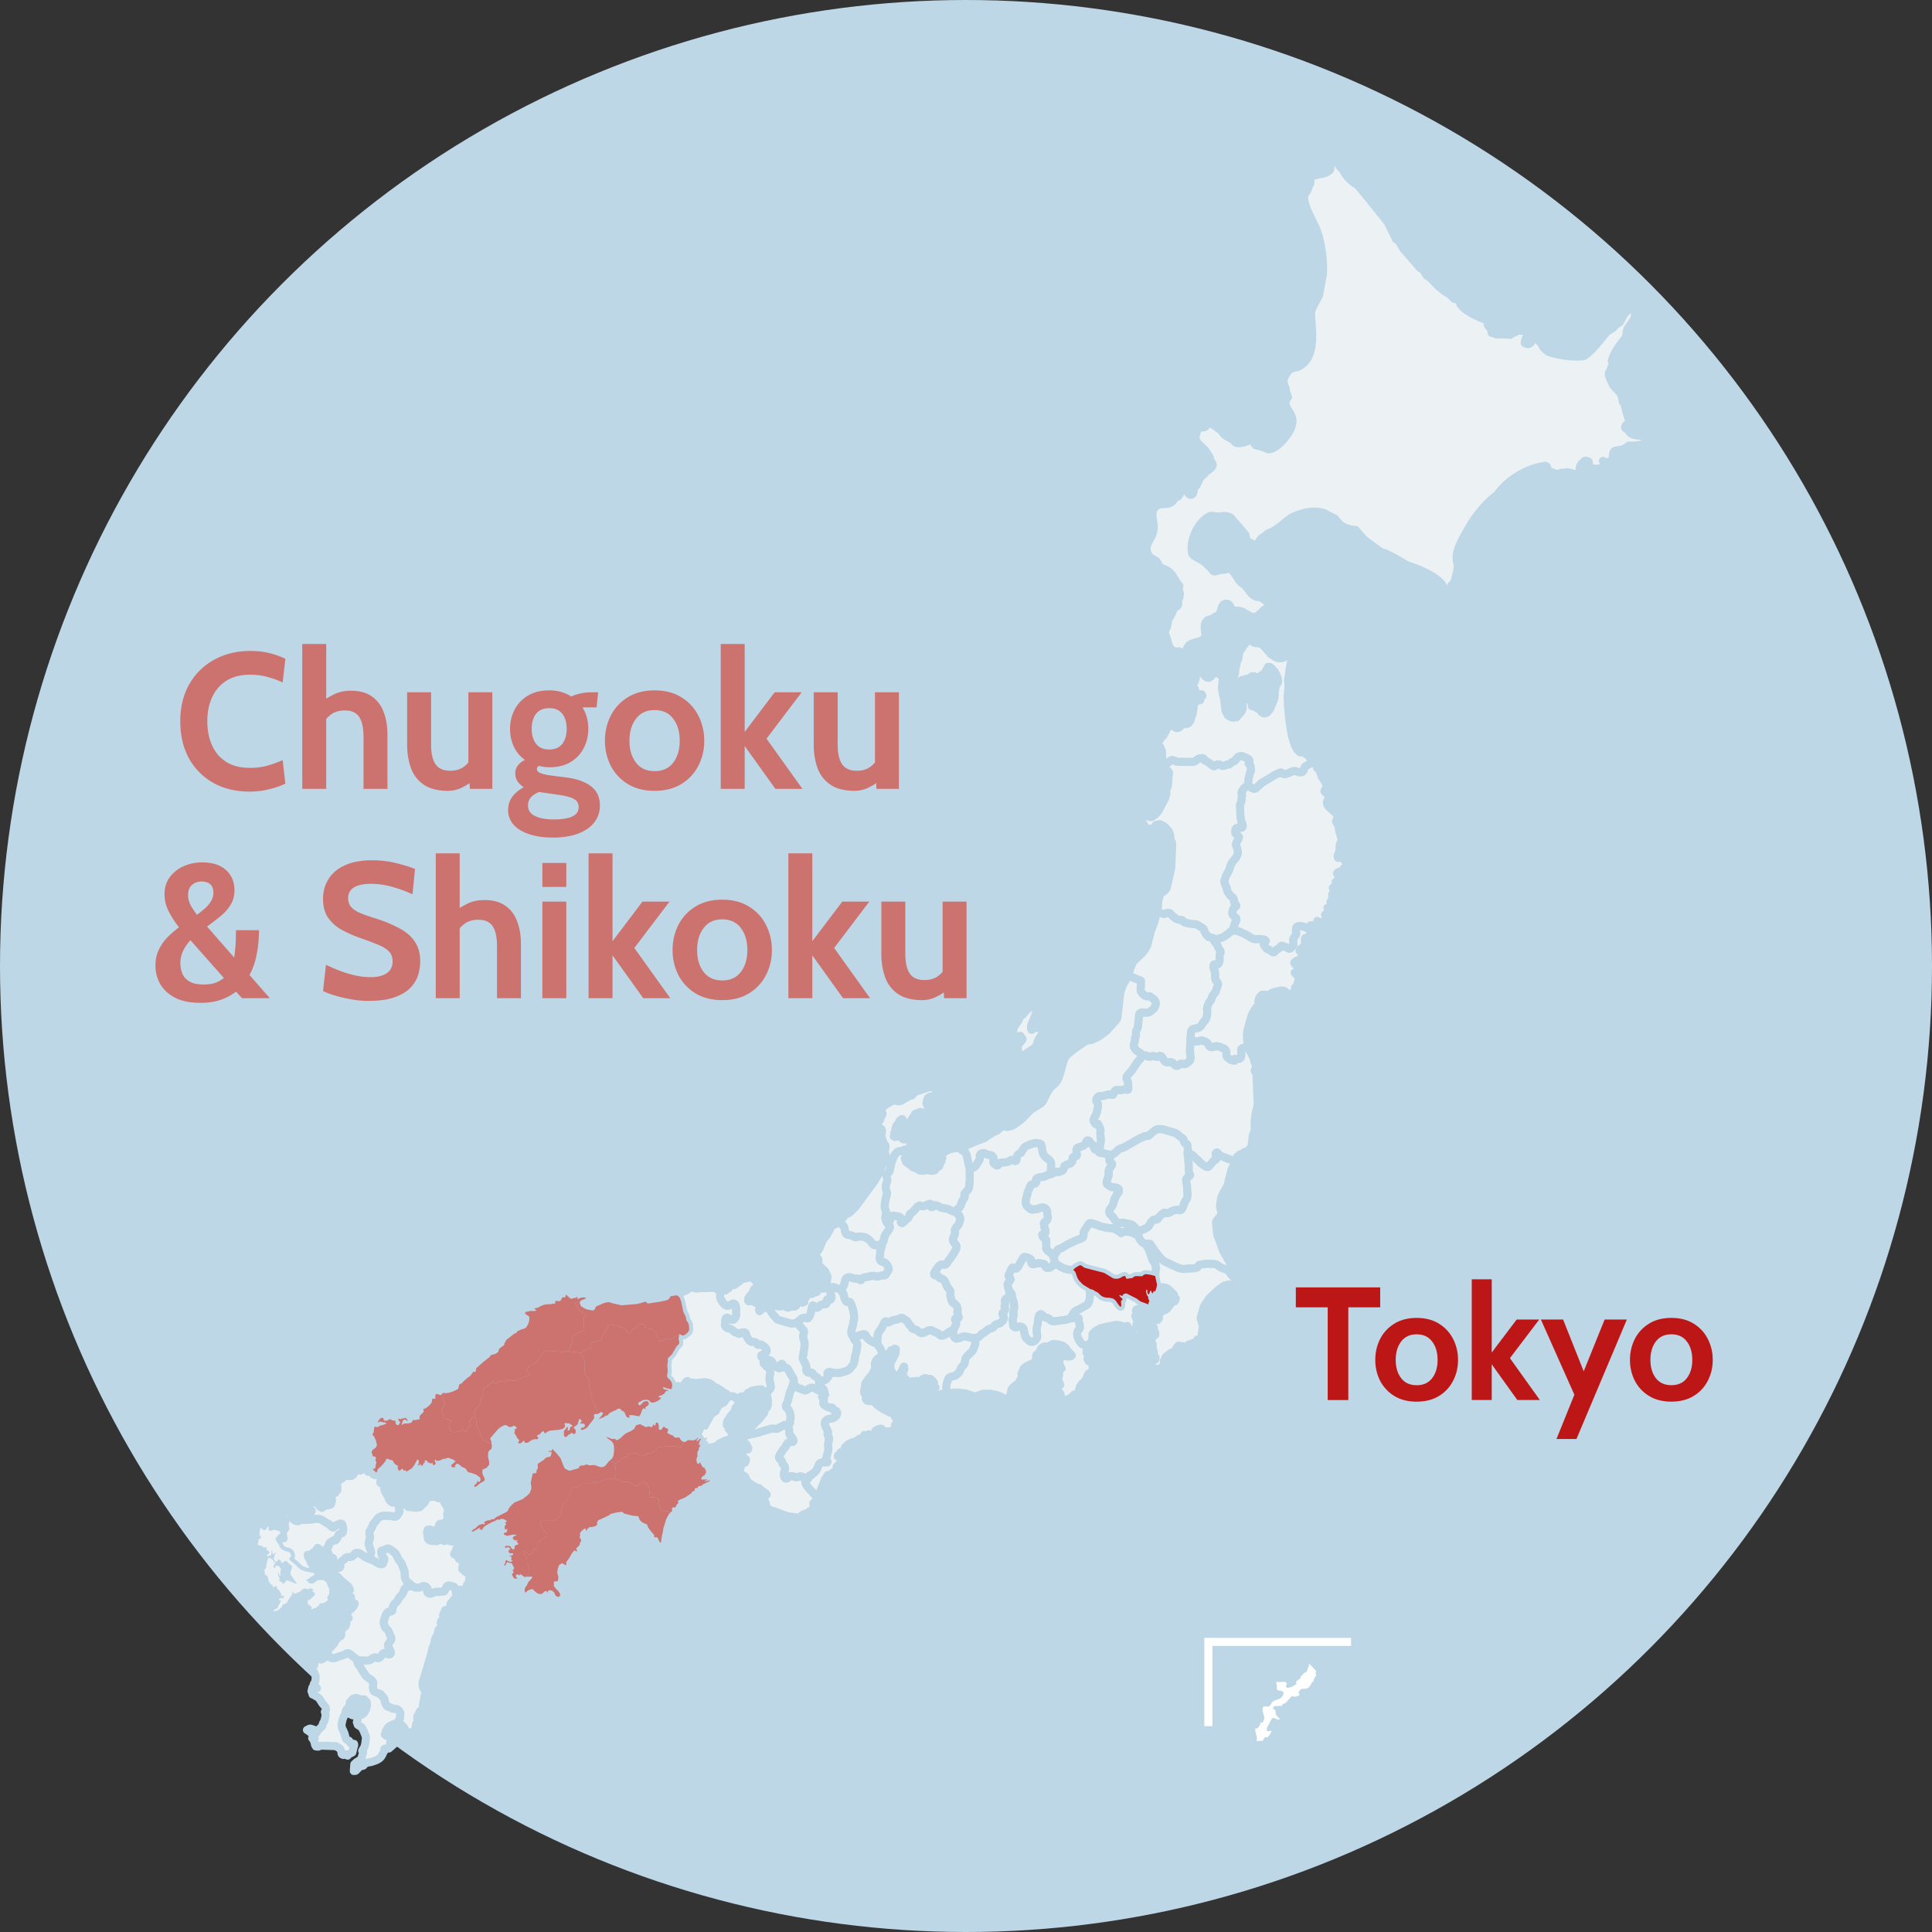 <svg xmlns="http://www.w3.org/2000/svg" width="120" height="120" fill="none"><rect width="100%" height="100%" fill="#333333" stroke="none"/><circle cx="60" cy="60" r="60" fill="#BDD7E7"/><path fill="#ECF1F4" fill-rule="evenodd" stroke="#BDD7E7" stroke-linecap="round" stroke-linejoin="round" stroke-width=".5" d="m50.679 92.854-.088-.035-.068-.066-.051-.06-.048-.078-.095-.077-.212-.256-.062-.1-.026-.096-.002-.049.006-.085-.164-.22-.09-.028-.083-.017-.08.024-.066.028-.06.012-.06-.002-.215-.06-.077-.007-.075.014-.077.033-.09.087-.049.02-.052-.007-.052-.043-.033-.073-.025-.097.028-.171.04-.135.013-.114-.036-.144-.118-.138-.029-.112-.044-.083-.032-.046-.061-.04-.041-.058-.019-.09.044-.116.13-.189.065-.114.151-.18.096-.18.039-.058.053-.046.06-.025.217-.01.04-.045.003-.081-.079-.151-.139-.156-.032-.08-.02-.25-.066-.316-.248.022-.41.22-.088.025-.088-.009-.072-.018-.121.002-.669.194-.111.049-.671.15-.367-.01-.113-.03-.078-.122-.076.087-.055.12.17.049.146.115.086.094.072.273.092-.007.075.136.056.105-.016.089-.207-.014-.14.006.042.096v.06l-.01.03-.018.015-.044.018-.013.01-.11.222.09.013.12.048.106.063.053.057-.006.096-.046.099-.137.072-.079.034-.115.008-.088.095.009.12.095.001.034.028-.09.08-.081.074.045.078.007.082h-.081l-.037.03.05.032-.029.042-.013.064.036-.036.187-.028.1-.02.185.111.11.243.126.152.18.105.015.107.172.005.16.113.098-.011.05.081.105.05.275.204.058.08-.125.02-.196.027-.083.147.078.09.09.02.057.06.03.011.032.04.063.117-.03.07.003.09.055.074.063.054.193.15.248.063.793.3.166.027.527.057.027.086-.091.107.033.118.065-.075.094.025.005-.08-.04-.125.082-.144.06-.063.102-.056.307-.099.051-.081.099-.04.181-.193.075-.099-.114-.07-.01-.088.11-.052.023-.109.103-.067.054-.191.017-.025zM53.246 83.454l-.034-.063-.155-.213-.044-.126-.123-.19-.004-.23.1-.344.023-.164.024-.09.027-.239-.055-.391-.099-.319-.057-.13-.05-.087-.063-.015-.052.028-.065-.007-.073-.057-.078-.148-.029-.105-.018-.134-.173-.3-.487-.195-.11.025-.103.051-.02.055.001.039.042.106.007.041.005.107.048.122.017.068-.006.074-.053.086-.071.013-.07-.016h-.074l-.03.047-.006.057.004.072-.006.06-.042.055-.054-.005-.076.005-.07.016-.152.057-.13.124-.066.027-.067-.01-.065-.037-.054-.061-.038-.028-.038-.01-.029.033-.024.056-.11.497-.038.086-.041.066-.053.06-.052.011-.062-.013-.076-.03-.129.012-.099.051-.304.26.157.133.298.355.01.098-.055.237.01.087.072.3.014.112v.104l-.118.756v.03l.055.131.079.134.076.174.014.096.002.093-.006.102.019.063.023.039.056.04.069.018.084.003.076-.015.07.044.038.073.04.061.048.04.137.07.06.062.049.071.023.064.007.126.426-.178.104-.119.063-.092-.067-.138.009-.07.057-.04.064-.008.302.064.325-.004.384-.106.168-.088.107-.086.042-.068.062-.067.054-.072.045-.08.04-.113.023-.102.036-.26.076-.263.059-.458z" clip-rule="evenodd"/><path fill="#ECF1F4" fill-rule="evenodd" stroke="#BDD7E7" stroke-linecap="round" stroke-linejoin="round" stroke-width=".5" d="m49.281 85.62-.04-.076-.1-.142-.196-.358-.067-.07-.07-.03-.058.007-.066-.042-.082-.176-.045-.026-.044.022-.03.045-.02.049.024.049.012.062-.04.034-.098.006-.185-.097-.098-.089-.077-.108-.072-.132-.077-.058-.075-.026-.2-.014-.161-.05.018.288.174.192.18.084.041.05-.006.092.008.159-.007.103-.022.103-.012.116.003.147.057.217.026.205-.012.044-.008.022-.013.02-.052.066-.107.091-.051.217.02.161.046.16-.003.195-.005.142-.032.112-.05.052-.044.06-.096.032.006.073-.01.151-.103.111-.183.253-.207.203-.134.135-.257.225-.562.157-.107.123.078.122.113.03.367.01.671-.15.111-.05.67-.193.121-.002.071.018.088.009.088-.025.41-.22.248-.021.069-.021.031-.04.03-.049-.01-.126.033-.165.01-.096-.016-.105-.048-.189-.079-.153-.051-.068-.076-.071-.022-.039-.005-.062.132-.311.114-.483.035-.099.057-.102.117-.352.047-.168z" clip-rule="evenodd"/><path fill="#ECF1F4" fill-rule="evenodd" stroke="#BDD7E7" stroke-linecap="round" stroke-linejoin="round" stroke-width=".5" d="m51.981 87.683-.029-.04-.115-.016-.053-.035-.053-.12-.043-.04-.06-.011-.073.004-.08-.01-.093-.039-.114-.065-.087-.068-.04-.076.006-.094.03-.109-.004-.088-.027-.048-.067-.048-.016-.022.01-.027.127-.036.048-.062-.04-.137-.012-.095-.019-.07-.022-.04-.03-.02-.07-.024-.04.076-.051.036-.059.015-.05-.01-.076-.038-.109-.07-.18-.065-.12-.002-.107.044-.093.069-.128.054-.091-.003-.08-.033-.046-.032-.22-.07-.085-.043-.072-.049-.094-.1-.084-.068-.118.352-.057.102-.035.1-.114.482-.132.31.005.063.023.039.075.071.051.068.079.153.048.189.016.105-.01.096-.034.166.01.125-.028.049-.032.04-.069.02.066.317.02.249.033.08.139.156.079.151-.004.081-.04.045-.216.01-.06.026-.054.045-.038.058-.096.18-.152.18-.065.114-.13.19-.043.115.018.09.041.058.062.04.032.046.044.083.028.112.118.138.037.144-.014.114-.039.135-.028.17.025.098.032.073.052.043.052.008.05-.02.09-.088.077-.032.075-.015.077.006.214.06.06.003.06-.012.067-.028.08-.024.083.017.09.027.164.221.15-.082.042-.078.044-.128.049-.038.08-.001.03-.03.026-.05.173-.11.09-.123.057-.104.032-.112.071-.148.074-.076.097-.038.28.009.057-.014.02-.045-.058-.113-.027-.091.128-.495.004-.08-.016-.33.059-.254.003-.083-.032-.09-.045-.09-.02-.095.03-.056.007-.056-.139-.326-.043-.083-.025-.087.01-.11.052-.097.08-.074.099-.033.235-.039.109-.049.136-.132.042-.088.004-.091z" clip-rule="evenodd"/><path fill="#ECF1F4" fill-rule="evenodd" stroke="#BDD7E7" stroke-linecap="round" stroke-linejoin="round" stroke-width=".5" d="m55.685 88.42.063.007.065.033.049-.24-.008-.072-.045-.065-.049-.004-.057.008-.07-.027-.054-.062-.014-.064-.01-.068-.037-.077-.053-.041-.073-.024-.075-.002-.057.022-.059-.06-.277-.118-.407-.267-.078-.077-.075-.09-.085-.074-.113-.03-.238-.004-.092-.036-.06-.09.007-.069.024-.089.004-.076-.055-.034-.022-.022-.057-.104-.011-.032.011-.136.031-.128.041-.29.162-.226.277-.35.125-.232.049-.148-.015-.119.087-.07-.091-.012-.013-.038.006-.033.028-.062.007-.041.05-.1.118-.11.24-.173.104.025.038-.018-.085-.102-.062-.115-.078-.211-.064-.102-.076-.095-.058-.115-.3-.126-.18-.108-.144-.129-.049-.067-.055-.122-.057-.044-.071-.016-.63.193.045.126.155.213.034.063.007.063-.059.458-.075.264-.036.26-.025.101-.04.114-.044.08-.054.071-.062.067-.042.068-.107.086-.168.088-.384.106-.325.004-.301-.064-.065.008-.057.04-.01.07.068.138-.063.092-.104.12-.426.177.18.382.072.024.029.02.022.04.018.07.013.095.04.137-.049.062-.127.036-.009.027.015.022.067.048.027.048.005.088-.03.109-.006.094.04.076.086.068.115.065.093.04.08.01.072-.005.06.011.044.04.053.12.053.035.115.016.03.04.017.059-.004.09-.042.09-.136.131-.11.049-.234.039-.1.033-.08.073-.051.098-.01.11.025.087.043.083.14.326-.007.056-.03.056.018.094.046.092.032.09-.004.082-.058.254.016.33-.005.08-.127.495.027.091.058.113-.02.044-.058.015-.28-.009-.096.038-.074.076-.071.148-.032.111-.058.105-.09.123-.172.11-.027.05-.03.03h-.08l-.048.039-.044.128-.042.078-.15.082-.007.085.002.049.026.095.062.101.213.256.094.077.048.078.051.06.068.066.088.035.144.08.126-.308.283-.731.191-.288.114.012.06-.006.03-.02.055-.082.043-.046.023-.018.184-.03.04-.04.026-.115.095.041.033-.065-.039-.086-.123-.023v-.04l.077-.063.071-.078.035.07.047.07.061.037.08-.036.011-.055-.005-.174.011-.037.017-.031-.048-.07-.098-.1-.012-.083-.036-.051-.058-.024-.079.002v-.05l.064-.044.087-.14.034-.033.044.023.066.125.057.03.041-.008.05-.02.044-.029.027-.032.03-.09-.015-.036-.043-.023-.061-.05.01-.186.204-.193.258-.132h.174l.058-.062.24-.163.169.064.064-.005-.048-.108.034-.037.03-.06.028-.076.054.009.15.08.005-.059.013-.021.023-.017.031-.04.1.116.084-.013.08-.065.173-.075.066-.077.006-.075-.099-.03.143-.08.165-.051.09.02-.082.131-.03.103.125.027.166-.033.091-.076.184.133.005-.047.007-.022v-.02l-.012-.044.108-.03.103.031.053.088-.042.136-.07-.047.014.033.008.06.01.043-.064-.046-.11-.047-.115-.023-.079.028.01.073.102.057.132.035.092.008.083-.019.19-.072.052-.042.025-.102-.013-.12-.036-.108-.043-.07.03-.05.03-.043.084-.08-.069.007-.054-.02-.04-.037-.024-.044.042-.062z" clip-rule="evenodd"/><path fill="#ECF1F4" fill-rule="evenodd" stroke="#BDD7E7" stroke-linecap="round" stroke-linejoin="round" stroke-width=".5" d="m50.874 85.865-.006-.125-.024-.065-.049-.071-.06-.063-.136-.069-.049-.04-.04-.061-.037-.072-.071-.045-.075.015-.085-.003-.069-.019-.056-.04-.023-.038-.019-.063.006-.102-.002-.093-.013-.096-.077-.173-.079-.135-.055-.132v-.029l.119-.756v-.104l-.015-.112-.072-.3-.01-.087.056-.237-.01-.098-.299-.356-.157-.133-.295.048-.805-.224-.111-.06-.045-.057-.043-.069-.095-.09-.172-.217-.031-.086-.003-.064.035-.088v-.035l-.02-.064-.032-.057-.024-.067.014-.058.057-.06.056-.045.074-.04.012-.027.023-.102-.07-.045-.095-.038.032-.1.026-.109-.128.085-.021.07-.052.067-.054.054-.07.023-.159.003-.066.023-.128.11.067.18.128.057.154-.035v.164l-.04.037-.132-.063-.097-.006-.069.104-.051.11-.061.05-.03-.077.01-.054.052-.125.025-.06.032-.088-.06-.108-.044.04-.08.034-.34-.19.007-.105.065.004.055-.001.048-.036-.03-.027-.065-.028-.028-.135-.07.047-.073.11-.074.059-.008.116-.057.01-.042-.035v-.13l.09-.148.15-.178.053-.055.021-.086.067-.14.11-.078.11.07.036-.09-.011-.115-.063-.15-.085-.131-.08-.056-.06-.119-.13-.096-.09.06-.142.02-.268.055-.271.085.009.087-.221.16-.086.06-.098.01-.124.01-.153.105.022.085-.054.02-.035.02-.11.091-.06-.02-.098-.033-.068.022-.022-.076-.096-.006.022.237-.003.073-.007.066v.116l.012.087.03.079.058.099.145.204.123.08.108.026.094-.026.17-.094.055-.022.061-.004.061.037.047.07.02.138.016.431-.006.072-.025.07-.035.064-.039.055-.037.046-.05.025-.063.003-.046-.008-.051-.021-.12-.076-.074-.032-.057.006-.047.04-.022.076-.013.072-.015.256.006.047.025.057.054.056.1.053.19.054.063.037.067.053.071.078.2.075.072.047.089-.008.12-.073.057-.014.108.005.03.016.036.035.068.202.09.162.07.093.127.085.102-.007.085.01.08.03.064.055.043.075.057.024.144-.028.068.024.19.14.055.051.04.08.023.073-.02.083-.1.102-.101.065-.072.03-.043.026v.054l.018.047.115.114.162.051.2.014.075.026.077.059.072.13.077.11.098.087.185.098.099-.006.039-.034-.013-.062-.023-.05.02-.048.03-.045.043-.022.046.026.082.176.066.041.057-.005.07.028.069.07.196.359.099.142.04.076.034.17-.045.168.084.068.094.1.072.05.085.041.22.071.047.032.078.033.092.003.127-.054.094-.069.107-.044.12.002.18.065.108.07.076.037.051.011.059-.015.051-.035.04-.077z" clip-rule="evenodd"/><path fill="#ECF1F4" fill-rule="evenodd" d="m45.466 86.946-.116.039-.099.141-.135.195-.084.032-.209.108-.068.13-.034.058-.046.113-.032.05-.043.035-.1.061-.136.092-.422.762-.085.043-.118-.033-.074.17-.067.09.05.148.117.143.193-.06-.055.083-.062.122.017.021.116.052.01.124.125-.007.261-.057.183-.168.12-.061.156-.055.133-.083.153-.036.11-.05-.042-.11-.131-.138-.041-.077-.013-.116-.09-.07-.003-.077-.018-.078.008-.057.031-.244.16-.224.129-.205.15-.136.061-.16.043-.14.082-.094.063-.083-.01-.08z" clip-rule="evenodd"/><path fill="#ECF1F4" fill-rule="evenodd" stroke="#BDD7E7" stroke-linecap="round" stroke-linejoin="round" stroke-width=".5" d="m47.85 85.95-.057-.216-.003-.147.013-.116.021-.103.007-.103-.008-.16.006-.091-.042-.05-.18-.084-.173-.192-.018-.288-.116-.114-.018-.048v-.054l.044-.026.071-.03.1-.065.1-.102.021-.083-.024-.072-.04-.081-.053-.05-.19-.14-.069-.025-.144.028-.057-.024-.043-.075-.063-.056-.08-.029-.086-.01-.102.007-.128-.085-.069-.093-.09-.162-.068-.203-.035-.034-.03-.016-.11-.005-.055.014-.12.072-.09.009-.071-.047-.2-.076-.072-.077-.067-.053-.063-.037-.19-.054-.1-.052-.054-.057-.025-.057-.006-.047.015-.257.013-.071.022-.077.047-.04.057-.005.074.032.12.076.052.021.046.008.062-.003.05-.025.037-.046.04-.055.034-.064.026-.07.005-.071-.016-.432-.02-.138-.047-.07-.06-.037-.062.004-.056.022-.168.094-.095.026-.108-.025-.123-.08-.145-.206-.057-.098-.03-.079-.012-.087-.001-.116.007-.066.004-.073-.023-.237-.113.085-.044-.078-.112-.034-.082-.022-.17-.006-.408.02-.238-.004-.309.031-.288-.084-.21.121-.172.108-.284.108-.201.066-.06.075.018.015.16.126.1.227.15.696.126.255.033.112.024.14.128.194.022.067.007.055.002.052.015.113-.003.112-.029.09-.068.091-.16.125-.076.044-.065.008-.071-.022-.04-.035-.11-.02v.081l-.04.193.031.106.017.127-.016.075-.046.058-.063.059-.061.078-.267.46-.26.25-.008.012v.005l.007.044.003.076-.006.095-.031.203.026.258.002.16-.033.142-.005.1.016.094.156.143.094.14.025.051.018.06.013.112-.011.08-.052.148h0l.118.032.148-.005-.01-.073.03-.073.058-.056.07-.025.045.016.046.038.057.034.076.005.047-.032.138-.191.03-.015.024.006.017-.005.006-.053.01-.045.027-.034.035-.022.036-.011-.004.095.03.052.053.023.071.009.032-.006.036-.016.034-.023.026-.022.035-.022.029.01.03.023.037.011.7-.063.26.063.097.063.206.17.177.062.298.196.104.09.159.068.126.154.102.018.203-.008.157.112.182-.018.172-.082.393-.07.011-.156.1-.015.035.144.17.03-.12-.262.187-.067-.007.157.182-.02-.002-.166.166-.01.128-.01.12.127.096.05.089-.032.083-.038.108-.091.051-.066.013-.02.008-.022.012-.044zM21.32 94.928l-.04-.209-.012-.031-.04-.043-.068-.017-.107.025-.153.072-.065.043-.11.095-.065.003-.071-.048-.116-.123-.074-.05-.082-.04-.329-.205-.08-.036-.088-.022-.151-.01-.102.005-.263.045-.228-.003-.165.022-.294.007h0l-.04.045-.065.031-.151-.02-.074-.033-.046-.058v-.06l-.022-.066-.05.058-.066-.038.023-.073.062-.077.023-.064-.103-.122-.174-.1-.13.073-.093-.023-.084-.084.007.127-.096.126.04.206.123.158.024.089-.05.038-.071-.035-.041-.077-.032-.077-.092-.115-.077.015-.038.092-.054.084.053.065.105.118.283.185-.037.047.05.077-.066.069-.069.125-.026.206.036.145.02.086-.075-.034-.058-.055-.04-.07-.027-.168v-.002l-.024.04-.084.05-.166.186-.032.059.007.07.04.078.17.255.027.065.017.061.046.07.077.07.178.097.233.064.076.036.059.078.03.088-.002.07-.024.055-.084.078.01.054.043.061.39.33.1.113.089.078.147.091.238.086.544.105v-.047l.081-.027.017-.129-.1-.107-.234-.399-.083-.197-.071-.11-.024-.121.126.058.148-.148.222-.157.12-.185.09.061.175.187h.054l.077.007.123.033.064.008h0l-.016-.095-.005-.066.007-.082.038-.057.046-.041.024-.03.019-.049.024-.127.035-.059.052-.044.072-.031.054-.04.052-.03.111-.005.05-.032.063-.106.032-.039.037-.109.033-.068.064-.046.064-.029.053-.008.047-.02.031-.045.026-.205zM29.672 97.712l-.11-.024-.141-.028-.07.092-.043.016-.022-.03.002-.032-.064.033-.04-.018-.029-.036-.035-.02-.05.014-.057.024-.052-.094-.081-.002-.109-.108-.061-.042.02-.185.086-.108.036-.118.085-.003.21.013.137-.036.022-.081-.094-.179-.025.146-.034.037-.05.019-.048-.01-.049-.035-.038-.057-.046-.105-.043.003-.01.08-.019.072-.072-.005-.054-.052-.08-.015-.057.029-.093-.048.03-.076.084-.096.146-.1-.06-.027-.17.002-.142.1-.179-.093.093-.16.023-.11.097-.117.085-.032.041-.047-.004-.097.058-.135.11-.19-.098-.015-.181.104-.155.052-.325-.06-.277-.108-.059.104-.246-.113-.228.12-.348-.013-.105-.04-.098-.078-.065-.433.042-.144.145-.02.078.09.048.038h.108l.108-.02.026-.1.047-.025.135-.033.02-.082-.016-.1.027-.092.099-.04.086.042.123.063.048-.02.017-.149.097-.199.054-.136-.044-.18.058-.175-.015-.133-.041-.128-.089-.162-.127-.232-.12-.167-.109-.017-.107.014-.11-.062-.092-.037-.088.014-.12.002-.165.027-.122.06-.078.09-.046.139-.088.1-.195.174-.03.048-.27.044-.242-.041-.212-.008-.148-.145-.197-.017-.103-.033-.031.034-.07.066-.015.029-.023.06v.096l.043.148-.01.061-.034.068-.065.08-.032.061-.04.051-.054.027-.082.009-.326-.051-.324-.013-.05.007-.078.02-.163.069-.067.05-.068.072-.08.112-.134.15-.06.114-.053.149-.128.21-.015.042-.008.037-.004.053.003.058.033.18-.01.111-.08.284.024.118.116.353.02.107-.114.398.194.065.435.247.14.022.075-.027.023-.076.072-.168.006-.054-.032-.061-.096-.131-.034-.067-.036-.158v-.062l.025-.041.164-.039.113-.066.087-.027.078.004.169.1.186.144.085.106.17.333.05.072.108.134.041.076.061.19.078.162.019.072.01.06.02.308.013.08.086.177.334.281.102.074.075.04.14.017.103-.002.107-.017.155-.075.076-.008.077.018.063.042.041.051.03.05.001.06-.011.052-.008.052.011.05.032.048.042.036.061.019h.07l.104-.03.064-.04.105-.037.503-.023.067-.016.024-.032.034-.057.078-.166.033-.05.043-.044.065-.016.077.005.103.037.081.013.076.034.053.069.047.191.013.102.023.08.026.037.179.015.004-.019v-.177l.05-.134.253.033.102-.097.078.005.099-.042.086-.072.037-.087-.031-.036-.158.023-.07-.009.044-.073.047-.035.046-.025.048-.042.056-.105-.024-.045-.05-.025-.023-.043.068-.093.166-.129.098-.023.112-.057.107.019z" clip-rule="evenodd"/><path fill="#ECF1F4" fill-rule="evenodd" d="m20.441 99.018.012-.057-.005-.207-.015-.084-.113-.259-.064-.145-.174-.126-.344.007-.263.194-.09.015h-.134l-.114-.086-.055-.082-.092-.046.055-.027.104-.057.078-.047.078-.082.135-.039.083-.087.001-.094-.544-.104-.237-.086-.148-.091-.089-.078-.1-.112-.39-.33-.043-.062-.01-.054.084-.078.025-.055.002-.07-.03-.088-.06-.078-.076-.036-.232-.064-.178-.098-.077-.07-.046-.069-.018-.061-.027-.065-.17-.255-.04-.078-.006-.07.032-.059.166-.186.083-.05.024-.04-.039-.109-.342-.104-.233.073-.13-.06.014-.176-.035-.057-.155.232-.129.02-.152-.14-.065.065-.023.148-.026.176.07.125.027.072.012.042-.058.054-.038-.012-.046.031-.01.107-.061.19.065.095h.14l.054.018.094.087.057.019.054-.007.04-.03.04.047.018.034v.038l-.018.057.056.026.06.038.049.05.02.065-.018.072-.115.029.022.162.038-.017.04-.07.086.004.04.015.02-.047.023-.14-.013-.138.07.026-.007.083.012.082.026.067.104-.11.06.003.007.059-.075.031-.003.055.02.117-.055-.019-.032-.004.05.163.021.069.08.054.074-.008.063-.078.06-.043.134.093.008.126h.055l.102-.071.154-.055.166.168.181.133.01.133-.045.145-.051.094.008.184.295.421.094.114-.082.023-.283-.12-.283-.097-.047.094-.032.05-.075.036-.023.04-.028.019-.02-.039-.054-.039-.048-.05-.043-.032-.11-.074.07-.07-.02-.106-.075-.063-.016-.228h.047l.028.154.032.058.043-.05.008-.098-.012-.153.012-.06.039-.054-.06-.097-.083-.099-.165-.05-.079.141-.055.031-.031-.082.015-.097.078-.145.036-.04-.024-.047-.028-.011-.031.035-.035.034-.017-.003-.003-.016.006-.056-.003-.015-.079-.12-.208-.097-.098.16-.015.189-.048.039-.012.106.02.082-.038.094-.075.067-.007.144.04.192.072.024.051.052.045.062.02.08.007.077.02.064.047.1.06.098.124.08.063.137.063-.027.055-.055.09.029.028.068.012.078.033.04.046.03.057.05.11.231-.001.09.19-.016-.072.149-.061.045-.046-.068-.058.02-.034.049-.065.011v.05l.034.041.058-.034.023.038-.02.095-.053.095-.057.098-.06.159-.043.042-.072.03-.066.028-.084.069.034.079.05-.027.073-.046.073.022.034.019.016-.061.123-.092.128-.117.03-.101.019-.05.077-.004.102-.057.111-.087.046-.118.072-.11.137-.192.07-.107-.031-.08.05-.045.019.02.003.056.042.053.11-.015.096-.05.13-.03.095-.082.076-.08.16-.064.175.038h.065l.054-.041.163.015.064.06-.022.059-.017.034.021.044.049.03.063.034.015.12-.049.058-.06.065-.069.057-.057.045-.072.076-.061.026-.076-.011.003.144.004.129.095.045.045.053.077.042.019.099-.039.068.084.004.092-.068.133-.019.046-.026.027-.08.094-.014.032-.05-.005-.072.05-.041.202-.007.195-.101.104-.132-.054-.103.022-.084z" clip-rule="evenodd"/><path fill="#ECF1F4" fill-rule="evenodd" stroke="#BDD7E7" stroke-linecap="round" stroke-linejoin="round" stroke-width=".5" d="m28.364 99.049-.025-.038-.024-.079-.013-.102-.046-.192-.054-.068-.075-.034-.082-.013-.103-.037-.077-.005-.065.016-.043.043-.033.051-.077.166-.034.057-.025.033-.067.015-.502.023-.106.036-.064.042-.104.029h-.07l-.06-.019-.043-.036-.032-.048-.01-.05.007-.052.012-.052-.002-.06-.03-.05-.04-.051-.064-.042-.077-.018-.076.008-.154.075-.108.017-.104.002-.14-.018-.074-.039-.102-.074-.288.076-.068.042-.085.068-.034.062-.059.17-.08.142-.156.166-.034.047-.084.164-.07.081-.115.108-.068.096-.044.108-.025.177-.027.067-.05.029-.068.013-.076.003-.068.027-.062.074-.068.12-.1.298-.022.107v.066l.011.059.02.075.04.107.046.075.12.117.056.072.049.109.03.099.08.146.023.073-.004.089-.033.078-.104.147-.062.115v.079l.025.071.09.157.037.09.017.127-.03.051-.06.022-.065-.007-.255-.079-.046.019-.058.052-.103.144-.082.074-.083.033-.15-.044-.067-.003-.07.02-.173.112-.078.037-.075.023-.069.008-.372-.017-.16.017-.066.151.059.11.055.055.339.546.102.125.114.098.125.064.143.139.042.109-.026.29.025.146.043.07.043.038.37.149.058.085.142.15.028.062.014.049.004.062.01.062.021.065.104.193.061.051.13.023.16.09.033.01.048.007.057-.001.16.026.102.079.062.084.03.077-.002.067-.022.146-.004.1-.028.084-.14.21-.014.029-.012.015.059.047.092.073.117-.031.04.008.027.008.035.052.105.114.024.038.015.064-.004.105.026.047.087.043.102-.005.217-.038-.007.026-.006.016-.024.039.037.014.015.01.02.023.037-.031.013-.038.006-.047.02-.055.071-.098.028-.058.053-.3.014-.045.069-.07.026-.035-.003-.133-.01-.029-.019-.023-.014-.041.007-.076.023-.062.072-.121.015-.011.025-.103.064-.077.173-.143-.026-.19.133-.701.018-.052.078-.105.018-.057-.153-.056-.065-.108-.045-.162.012-.071-.014-.115.061-.18.205-.68.184-.6.107-.394.066-.307.097-.229.065-.316.056-.127.044-.041.03-.014.016-.031.013-.147.04-.169.023-.055.043-.024.063-.013.056-.033.139-.097-.083-.128-.093-.099.017-.124.104.019.089.035.118-.029.104-.12-.095-.108-.034-.019-.092.001-.057-.07-.016-.08.091-.188.03-.108.023-.028.112.012.075-.025.03-.04.097-.17.02-.07-.004-.05-.009-.017-.002-.011.016-.03.026-.032.07-.06.066-.113.085-.053.03-.086.065.025.075.108.043-.028.006-.094.013-.107.015-.017.025-.015.023-.026.007-.031h0z" clip-rule="evenodd"/><path fill="#ECF1F4" fill-rule="evenodd" stroke="#BDD7E7" stroke-linecap="round" stroke-linejoin="round" stroke-width=".5" d="m25.244 98.204-.086-.176-.013-.081-.02-.308-.01-.06-.02-.072-.076-.162-.062-.19-.041-.076-.109-.134-.048-.072-.171-.332-.085-.106-.186-.145-.169-.1-.078-.004-.087.027-.113.066-.164.038-.025.042v.062l.037.158.033.067.096.13.032.062-.006.054-.072.168-.023.076-.075.027-.14-.022-.434-.247-.195-.065-.26-.125-.314-.218-.069-.03-.081-.01-.085.004-.065.03-.126.143-.075.056-.098.02-.205.019-.088.042-.093.092-.133.101-.073.078-.05.1.008.113.008.041-.014.047-.007.015-.077.035-.21.033-.085.057h-.001l.021.25.044.115.157.09.248.263.416.337.068.124.011.042.02.028.01.027-.02.035-.061.08-.024.049-.01.044.014.068.037.076.06.063.073.03v.048l-.051.002-.045.01-.087.032-.084-.008-.06.032-.115.107-.373.189-.097.075-.05.088.074.04.088-.043.884-.168.145-.003-.064.16-.082.103-.385.338-.029.052.016.078.124.1.044.083-.155-.001-.06.024-.046.064.093.09.02.164-.05.158-.117.07-.138.192-.027.047.021.179-.007.077-.05.07-.142-.138-.04.012-.043.126-.007.058.018.055-.011.061-.025.032-.07.045-.016.033-.055.161-.391.423-.005.021.005.093-.01.021-.045.018-.019.024-.002.006h.001l.003.004.057.052.145.168.057.051.08.03.088.002.138-.034.12-.054.29-.08.07-.04.076-.024.059-.025.058-.043.084-.018.114.041.343.285.205.135.16-.017.372.017.069-.008.075-.023.078-.037.172-.111.071-.021.067.003.15.044.083-.033.082-.074.103-.144.058-.052.046-.019.255.079.066.008.059-.023.03-.051-.017-.127-.036-.09-.09-.157-.026-.071v-.079l.062-.115.104-.147.033-.078.004-.089-.023-.073-.08-.146-.03-.099-.049-.109-.057-.072-.12-.117-.045-.075-.04-.107-.02-.075-.01-.058-.001-.067.022-.107.1-.298.068-.119.062-.075.068-.027.076-.003.067-.013.05-.029.027-.067.026-.177.044-.108.068-.096.114-.108.07-.081.085-.164.034-.046.157-.167.08-.143.058-.17.034-.06.085-.069.068-.042.288-.076z" clip-rule="evenodd"/><path fill="#ECF1F4" fill-rule="evenodd" stroke="#BDD7E7" stroke-linecap="round" stroke-linejoin="round" stroke-width=".5" d="m24.798 93.538.014-.028.07-.067.031-.034-.066-.022-.231-.036-.14-.03-.092.013-.117-.07-.091-.117-.074-.185-.168-.289-.054-.126-.02-.17-.013-.047.017-.216-.115.029-.106-.029-.023-.02.001-.025.01-.085.087-.061.024-.04.035-.052-.014-.048-.02-.063h.083l.01-.086-.047-.067.06-.087-.002-.037.014-.04.049-.079.018-.137-.062-.063-.166.056-.146.124-.044.139-.083.115-.067.05-.09.013-.087-.043-.052-.114-.053-.078h-.138l-.079.034.037-.125-.203-.03-.187.004-.133.076-.078-.039-.063-.005-.07.009-.043.02-.164.246-.114.09-.113.017-.256-.023-.09.016-.031.031-.018.043-.046.05-.124.082-.057.005-.044-.046-.06.195-.03.05-.055.04-.042.023-.026.035-.008.08.041.05.06.012.018.113-.013.125-.084.1-.04.063-.086.03-.073.07-.072.087-.084.078-.221.095-.116-.015-.073-.05-.03-.096-.058-.011-.027.05.03.11.066.058.061-.02.035.035.061.035.07.042.068-.033.095-.084.105-.063.025.07.023.05-.027.126-.016.096-.047.072-.096.011-.081.038-.15-.004-.081.003-.054.08-.02.035-.035.004-.027.03-.026-.017-.066-.036-.042-.039.054-.095-.019-.054-.11.024-.034-.024-.075-.046-.023-.103.05-.061-.025-.058-.06-.042-.069-.035-.017.164-.038.04-.038.02-.048.01h-.06l-.06-.005-.031.07.015.08-.093.076-.056.022h-.052l-.056.01-.058.052-.03.053-.004.045.026.03.066.013.048.02.013.087.051.02.173-.042.067-.002-.034.083-.062.056-.074.031-.07.01-.02.018-.059.047-.062-.02-.096.035-.166.073-.058.061-.024.158-.02.023h0l.294-.007.164-.022.229.003.262-.045.102-.005.152.01.088.022.08.036.329.205.081.04.075.05.115.123.072.048.064-.003.11-.095.066-.044.152-.071.107-.025.068.017.04.043.012.031.04.209.002.046-.025.205-.032.045-.047.02-.052.008-.064.03-.065.045-.032.068-.038.11-.032.038-.063.106-.05.032-.111.005-.051.03-.054.04-.072.031-.052.044-.035.06-.024.126-.02.05-.023.029-.047.041-.037.057-.008.082.005.066.016.094v.001l.084.011.017.035-.002.055.025.073.04.046.111.082.024.013.028.002.029.007.03.026.008.031-.002.083.036.123-.01.278.014.17h.001l.085-.057.21-.033.077-.035.007-.015.013-.047-.007-.04-.009-.115.05-.099.074-.078.133-.101.093-.092.088-.043.205-.017.098-.02.075-.057.126-.143.065-.03.085-.004.081.01.07.03.314.218.259.125.115-.398-.021-.107-.116-.353-.024-.118.08-.284.01-.11-.032-.181-.004-.057.004-.054.008-.037.015-.042.128-.21.053-.149.06-.113.135-.15.08-.113.067-.072.068-.05.163-.068.078-.02.049-.008.325.012.325.052.082-.01.053-.026.041-.05.032-.062.065-.08.033-.067.011-.061-.043-.149v-.096zM24.834 106.331l-.062-.085-.101-.079-.16-.026-.058.001-.048-.007-.033-.01-.16-.09-.13-.023-.06-.051-.105-.193-.022-.065-.009-.062-.003-.062-.014-.049-.029-.062-.142-.15-.058-.085-.37-.149-.043-.038-.043-.07-.025-.146.026-.289-.042-.11-.143-.139-.125-.064-.114-.098-.102-.125-.339-.546-.055-.055-.059-.11.066-.151-.204-.135-.344-.285-.114-.041-.084.018-.058.042-.059.026-.075.024-.072.04-.29.08-.12.054-.137.034-.089-.002-.079-.03-.057-.051-.145-.168-.057-.052-.003-.004h0l-.052.169-.018.042-.066.065-.114.079-.107.033-.164-.21-.225.083-.146.173.131.132v.154l-.096.136-.072.06.006.118.086.08.022.033.06.058.047.137.036.13-.031.278-.096.172.059.094.147.152-.066-.031-.176-.067-.05.051-.052.233.056.138.012.061.085.031.252.152.07.056.206.321.152.176.058.101.008.115-.072.133.054.154-.032.21-.062.227-.066.103-.062.201-.262.251-.09.149-.07-.062-.104-.132-.065-.026-.046-.007-.07-.029-.051-.002-.044.013-.14.072.116.07.16.129.143.144.06.111-.006.074-.086-.013-.061-.006.073.079.055.135.03.091.019.116.054.091.144.014.142-.056.12-.004.832.027.236.139.064.091.052.146.003.088.027.043.081.041.076-.002.063-.028.06-.003.07.075.093-.106.106-.041.09-.048.036-.129.019-.105.064-.219-.01-.081-.197-.026-.113-.166-.074-.026-.084-.053-.059-.124-.066-.257-.162-.361-.023-.131.01-.12.06-.258.07-.179.088-.155.05-.217.04-.067.147-.17.021-.053.022-.162.015-.063.172-.205.223-.068.28.108.208-.012.152.146.032.229-.061.248-.123.2-.096.102-.051.025-.07.002-.073-.025-.019-.046.017-.168-.057-.107-.13-.032-.137.01-.132-.03-.13.066-.124.165.04.079.06.045.054.013.094.057.317.059.053.108-.069.272.059.165.237.15.12.209.072.186.067.179.008.119-.038.316-.05.205-.143.243.059.109-.12.409-.076.061-.214.135-.139.129-.03.416.11-.011.09-.087.166-.177.228-.059.033-.057.1-.077.148-.059.139-.017.137-.038.198-.068.09-.039.09-.052.085-.062.066-.066.062-.09.093-.192.05-.082.01-.134.133-.041.148.014.388-.34-.04-.056-.173.077-.1-.038.048-.094.116-.078.016-.048-.018-.074-.112-.06-.129-.04-.184-.058-.064-.057.078-.244.093-.161.063-.077.08-.063.204-.094.113-.03.11-.012.012-.017.013-.028.14-.21.03-.084.003-.1.023-.146.001-.067zM67.734 80.074l-.465-.28-.233-.24-.065-.095-.052-.097-.132-.365-.128-.124-.291-.016-.208-.051-.178-.07-.443-.268-.286.245-.094.035-.06.006-.061-.004-.054-.028-.047-.057-.024-.074-.028-.055-.051-.038-.067-.018-.087-.007-.135-.026h-.07l-.284.076-.074-.014-.045-.05-.015-.065v-.07l-.005-.047-.02-.05-.047-.042-.16-.078-.147-.043-.06-.003-.058.045-.062.08-.276.506-.045.052-.049.037-.068.008-.117-.07-.054.004-.049.05-.196.423-.003.06.036.08.062.058.026.064-.027.07-.129.154-.028.096.02.16.053.177.076.132.095.106.015.065.029.193.082.249.023.115.011.283-.01.071-.036.131-.003.067.02.17-.014.1-.047.169-.001.076.022.077.008.07-.003.066.002.064.022.067.058.044.085.022.117-.034.112-.02.127.013.08.052.052.09.08.393.04.098.047.088.08.059.112.107.062.038.07.016.079-.002.077-.03.081-.068.057-.062.03-.045.02-.039.01-.033.009-.053-.003-.078-.015-.079-.017-.168.009-.246.057-.234.038-.34.023-.103.034-.084.052-.049.07-.002.199.167.105.056.119.016.074.048.048.058.082.059.134.035.716-.091.382-.108.031-.13.147-.24.101-.083.099-.054.112-.046.484-.265.057-.06.044-.077.038-.09.056-.3.005-.087-.02-.217z" clip-rule="evenodd"/><path fill="#ECF1F4" fill-rule="evenodd" stroke="#BDD7E7" stroke-linecap="round" stroke-linejoin="round" stroke-width=".5" d="m67.846 84.761-.064-.15-.163-.062-.076-.149.057-.093.025-.125.023-.124-.162-.024.004-.144.064-.23.032-.048-.117-.049-.113-.025-.125-.046-.051-.036-.038-.037-.053-.073-.1-.165-.057-.145-.026-.166.01-.129.035-.078.089-.1.025-.052.012-.038v-.072l-.009-.076-.027-.136-.019-.057-.01-.04-.008-.052.004-.115-.005-.049-.063-.037-.056-.01-.348.048-.382.108-.716.091-.134-.035-.081-.059-.05-.058-.073-.048-.119-.016-.105-.056-.199-.168-.07.003-.051.049-.034.084-.024.103-.038.34-.057.234-.009.246.018.168.015.08.002.077-.008.053-.01.034-.02.038-.03.045-.057.062-.081.069-.078.029-.08.002-.069-.016-.062-.038-.112-.107-.08-.059-.046-.088-.04-.098-.08-.393-.053-.09-.08-.051-.127-.014-.112.02-.117.034-.085-.022-.058-.044-.022-.067-.002-.064.003-.065-.008-.07-.022-.078.001-.076.048-.169.013-.1-.02-.17.003-.067.035-.13.011-.072-.01-.283-.024-.115-.082-.249-.029-.193-.014-.065-.096-.106-.05.135-.027.135-.026.056-.044.052-.078.026-.06.039-.04.091.015.08.005.081-.008.084-.024.117.016.078.02.07-.009.065-.044.08-.094.092-.02.068.007.063.04.065.03.064.017.066-.02.09-.057.089-.146.134-.097.048-.152.035-.064.035-.07.076-.051.068-.05.04-.062.03-.137.03-.105.059-.238.196-.11.05-.202.2-.176.07-.041.213-.01.17-.05.151-.09.212-.09.118-.302.296-.07.102-.046.27-.031.093-.201.233-.045.099-.038.113-.048.067-.162.157-.04.027-.044.021-.28.076-.077.042-.05.065-.09.255-.027.12-.018.179.007.12.017.088.005.042-.005.104.428-.041h.26l.478.043.587.204.545-.184.404.007.43.078.773.349.233.043.038-.052-.082-.09-.13-.034-.04-.13.043-.122.078-.34.181-.176.236-.175.117-.213.06-.062.08-.122-.057-.124-.01-.065.044-.123.056-.092.036-.105.074-.086.18-.1.158-.08.21-.094.247-.138.094-.241-.057-.017-.076.05v.136l-.066-.063.017-.209.16-.12.144-.297.176-.12.273-.01.142-.074.177-.078.26.027.319.085.19.148.081.14.292.311-.074.07h-.1l-.107.007-.156-.03-.22-.019-.05.153-.08.153.01.156.055.16.025.063.061.1-.07.013-.075.07-.05.096.036.066v.133l.01.017-.024.11-.053.108.058.2.084.205-.067.02-.03.07-.067.056.01.13.004.115.03.062.038.023.042.015.038.034.021.05-.035.105.126.137.061.083.076.073.083.043.139-.116.189-.101.242-.21.13.057.042.043.053.01.06-.036-.032-.097-.01-.122.016-.118.045-.089.03-.044-.02-.075.066-.087.043-.05.04-.066.09-.021.047-.068.04-.096.085-.107.05-.127.023-.091.058-.091.11-.074.116-.02.04-.227z" clip-rule="evenodd"/><path fill="#ECF1F4" fill-rule="evenodd" stroke="#BDD7E7" stroke-linecap="round" stroke-linejoin="round" stroke-width=".5" d="m65.45 78.114.008-.131-.395-.316-.072-.093-.014-.073.015-.065.005-.071-.016-.144.007-.139-.003-.075-.06-.06-.069-.048-.076-.073-.028-.065-.011-.081.04-.027.092-.002.041-.043.024-.067v-.124l-.052-.147-.035-.186-.008-.102.031-.061.101-.074.058-.064.041-.07.016-.089-.017-.056-.007-.034-.025-.31-.048-.11-.075-.076-.093-.035-.08-.01-.08.006-.074.023-.142.065-.081.014-.095-.007-.094.035-.073.003-.067-.018-.16-.123-.107-.106-.045-.093-.02-.13.011-.102.026-.13.082-.287.031-.166.036-.07.042-.067.027-.057.02-.058.016-.068.031-.049.056-.036.203-.051.051-.049.027-.07-.011-.1.013-.073.044-.046.06-.024.127-.038.204-.023.129-.033.054-.041.087-.038.17-.04.1-.043-.069-.219.015-.398-.015-.089-.05-.095-.052-.054-.234-.191-.125-.148-.038-.097-.082-.446-.022-.077-.012-.01-.093-.053-.089-.024-.106-.012-.1.008-.308.084-.228.105-.088.058-.07.077-.158.272-.143.072-.06.048-.046.083-.02.076-.017.173-.037.05-.064.015-.096-.05-.063-.018-.04-.007-.038.014-.16.09-.079.03-.097.018-.247.012-.081.015-.064.044-.084.109-.075.021-.174-.124-.025-.04-.01-.048.02-.166-.005-.073-.015-.057-.038-.05-.05-.044-.086-.046-.079-.015-.087-.007-.07-.026-.093-.05-.073-.019-.077-.007-.051.008-.035.011-.045.027-.04.041-.023.056-.005.057.011.126-.025.082-.044.09-.195.3-.071.061-.068.046-.231.085.008.716-.024.157-.007.155-.016.112-.032.1-.096.12-.086.084-.055.07-.022.065.018.072.008.064-.03.081-.076.099-.074.157-.08.226-.04.073-.056.066-.162.124-.082.122.231.2.055.11.033.103-.009.1-.059.193-.03.071-.045.064-.14.162-.05.107-.005.082.003.057.013.09-.019.07-.08.18-.039.138.03.118.07.102.078.081.053.105v.086l-.026.084-.102.2-.208.321-.191.24-.06.107-.058.074-.075.035-.113-.015-.091-.002-.1.04-.09.08-.204.292-.081.152.014.078.04.04.129.016.064.026.047.05.037.055.06.04.152.045.06.043.05.059.15.342.047.082.123.15.04.08.007.08-.01.214.098.336.018.038.014.02.03.022.112.063.134.148.051.169v.107l-.021.112.015.08.066.2-.007.062-.037.028-.116-.011-.041.02-.022.051.06.172.015.11-.031.099-.048.078-.086.205-.05.218.092.232.052.058.054.033.07-.003.154-.027.07-.032.075-.048.102-.028.107.002.374.083.293.01.176-.07.202-.2.11-.05.238-.196.106-.059.136-.03.063-.031.05-.039.05-.069.07-.075.064-.035.152-.035.097-.048.146-.134.056-.09.02-.09-.016-.065-.03-.064-.04-.065-.007-.063.02-.069.094-.09.044-.081.01-.065-.02-.07-.017-.078.024-.117.008-.084-.005-.082-.014-.079.039-.092.06-.038.079-.026.044-.052.026-.055.026-.136.05-.135-.075-.132-.054-.178-.02-.16.029-.095.128-.155.028-.069-.027-.064-.061-.058-.036-.08.003-.06.196-.423.048-.05.054-.003.117.069.069-.008.049-.037.045-.052.276-.505.061-.081.058-.045.06.003.147.043.16.078.047.042.02.05.005.047v.07l.015.065.046.05.073.014.285-.075h.07l.134.025.087.007.067.018.051.038.029.055.023.074.047.057.054.028.062.004.06-.006.093-.035.287-.245z" clip-rule="evenodd"/><path fill="#ECF1F4" fill-rule="evenodd" stroke="#BDD7E7" stroke-linecap="round" stroke-linejoin="round" stroke-width=".5" d="m59.606 75.58-.055-.11-.231-.2-.212-.072-.263-.122-.343-.058-.14-.055-.166-.093-.088-.019-.068.023-.054.047-.06.038-.069.016-.044-.026-.009-.04.005-.043.012-.048-.018-.041-.046-.01-.066.015-.346.14-.067-.004-.064-.016-.08-.032-.083.028-.071.05-.277.309-.079.065-.068.043-.041.038-.027.041-.014.07-.02.066-.046.073-.054.04-.063.036-.036.03-.116.135-.103.067-.064-.018-.018-.053.031-.127v-.054l-.02-.052-.05-.05-.074-.043-.124-.03-.095-.003-.167-.033-.07.035-.048.06-.032.09-.019.08-.025.057-.047.037-.047.008-.13-.028.06.126.04.054.116.12.02.079-.027.1-.267.39-.044.092-.049.277-.132.209.019.098-.01.058-.036.082-.047.166-.023.274-.02.112-.004.082.015.079.035.06.048.049.061.033.14.038.066.04.07.076.073.117.052.126.006.095-.041.077-.07.075-.076.146-.059.046-.167.006-.09.016-.125.042-.1.004-.184-.036h-.121l-.562.116-.07.038-.032.052-.028.06-.043-.005-.112-.08-.069-.014-.068-.003-.083.005-.084-.014-.187-.068-.077-.012-.072.01-.07.032-.059.047-.048.068-.078.324-.176.329.173.3.018.134.029.105.078.148.074.057.065.007.051-.028.064.016.049.085.058.131.099.319.055.391-.028.24-.023.089-.023.164-.1.344.004.23.122.19.63-.193.07.016.057.044.055.122.05.067.143.13.18.107.3.126.017-.505.019-.137.246-.361.148-.312.043-.058.052-.03.032.03.072.044.04.002.047-.01.123-.072.108-.047.33-.07.123-.061.039-.013.072-.015.065.02.149.114.111.062.041.045.03.057.032.085.021.031.028.027.051.038.044.048.065.127.044.033.042.015.085.01.066.025.07.037.171.138.05.023.064.012.104-.005.348-.165.084-.02.074.01.228.125.11.038.077.038.118.109.082.035.082-.004.24-.108.129-.09.053-.046.258-.114.085-.205.049-.078.031-.1-.015-.11-.06-.17.022-.051.041-.021.116.01.037-.027.007-.063-.066-.198-.016-.08.022-.113v-.107l-.051-.169-.134-.148-.112-.063-.03-.022-.014-.02-.018-.038-.099-.336.01-.214-.006-.08-.04-.08-.123-.15-.046-.082-.151-.342-.05-.059-.06-.043-.151-.045-.061-.04-.037-.054-.047-.051-.064-.026-.13-.016-.039-.04-.014-.078.081-.152.203-.292.091-.08.1-.04.091.002.113.015.075-.035.058-.074.06-.107.19-.24.209-.322.102-.199.026-.084v-.086l-.052-.105-.08-.081-.07-.102-.029-.118.038-.138.08-.18.02-.07-.013-.09-.004-.057.006-.082.05-.107.14-.162.045-.064.03-.07.06-.195.008-.099z" clip-rule="evenodd"/><path fill="#ECF1F4" fill-rule="evenodd" stroke="#BDD7E7" stroke-linecap="round" stroke-linejoin="round" stroke-width=".5" d="m60.325 83.094-.374-.082-.107-.002-.102.027-.074.048-.07.032-.154.028-.071.002-.054-.033-.052-.058-.091-.232.05-.218-.259.115-.053.045-.128.09-.24.108-.083.004-.082-.035-.118-.109-.077-.038-.109-.038-.228-.125-.074-.01-.085.02-.347.165-.104.005-.064-.012-.05-.023-.172-.138-.07-.037-.065-.025-.086-.01-.042-.015-.044-.033-.064-.127-.044-.048-.052-.038-.027-.027-.021-.03-.033-.086-.03-.057-.04-.045-.112-.062-.148-.114-.066-.02-.072.015-.039.013-.122.06-.33.07-.109.048-.123.072-.046.01-.04-.002-.073-.044-.032-.03-.052.03-.042.058-.149.312-.246.361-.019.137-.017.505.058.115.077.095.063.102.078.211.062.115.086.102.144.038.105-.024.008-.161.052-.002.022.141.142-.034-.05-.304.07.025.006.094.026.14.044-.147.08-.207.075.027-.016.12-.016.178-.076.12-.048.115-.07.122-.058.114-.053.113-.006.108-.003.124.007.156.025.155.085.005.07.096.043.131.002.098-.042.11-.021.112-.055.122.01.108.06.083.12.074.19.115.174.081.142.014.001-.111-.05-.141-.136-.073-.058-.115-.06-.08.055-.343.028-.119.041-.095.1-.156.068-.176.05-.083.02.17-.109.265-.022.168.1.044.102.114.036.038.086.125.057.02.116.017.122-.048.08.058.075-.056.109-.025.102.004.092.043.076-.018-.004.132.097-.041.011-.122.02-.12.072.03.081-.09.124.043.112.043.073-.033.097.072.128.155.015.043-.02.076-.045.122.154.066-.044.04-.127-.034.004.124-.035.112-.042-.01.021-.104-.007-.14-.087-.019-.121.177-.1.049-.237.149-.161.112-.078.035-.088.038-.086.052-.013.025-.042.054-.034-.043-.019-.046-.153-.166-.111.116-.053.19-.07.129-.032.047-.04.078.083-.004.072-.008.275-.082.243.025 1.076-.38.475-.132.218-.02.005-.105-.005-.042-.017-.088-.008-.12.018-.179.027-.12.091-.255.05-.065.077-.042.28-.076.044-.021.04-.027.162-.157.047-.067.039-.113.044-.1.201-.232.031-.094.047-.269.07-.102.3-.296.091-.118.091-.212.05-.151.01-.17.04-.212zM75.812 59.067l-.113-.171-.098-.221-.186-.243-.053-.168-.29-.072-.163-.16-.085-.169-.066-.166-.087-.082-.336-.195-.125-.023-.183-.008-.406-.08-.086-.047-.056-.053-.035-.047-.07-.029-.079.002-.131-.024-.118-.061-.194-.137-.18-.194-.06-.023-.064-.01-.094.026-.056.03-.059.017-.059.007-.417-.116h-.026v.002l-.036.113-.037.25-.052.208-.23.631-.223.856-.143.264-.169.23-.482.443-.15.227-.103.285-.17.426h.001l.072.018.492.223.146.04.073.032.043.034-.002.054-.01.058-.004.074.006.107-.02.249.024.114.047.077.067.073.07.062.078.058.075.034.155-.013.076.015.221.166.047.053.038.054.038.094.01.102-.04.138-.046.093-.058.077-.197.153-.078.045-.084.023-.122.007-.212-.016-.08.005-.076.049-.045.099-.079.79-.108.209-.015.082.011.192-.001.007-.046.14-.015.07-.015.164-.051.16-.015.083.011.094.063.113.124.139.185.108.197.154.217.027.061.049.079.023.085-.001.104-.037.132-.003.152.043.064.006.077-.023.066-.044.086.02.071.079.108.184.074.074.062.037.047.016.045-.001.155-.02.07.009.063.026.06.046.118.123.057.031.07.001.076-.029.097-.079.067-.026.059-.005.052.018.055.01.059.003.06-.014.044-.02.045-.027.163-.146.044-.08.025-.128-.037-.215-.01-.28.012-.235.016-.13-.004-.262.04-.45.029-.102.069-.078.073-.035.196-.023.085-.024.099-.07.095-.084.094-.16.145-.17.055-.087.044-.157.017-.107.005-.12-.009-.25.037-.157.033-.096.045-.092.11-.161.048-.099.058-.169.11-.148.05-.044.04-.062.07-.238.067-.16.016-.089-.032-.098-.043-.06-.048-.053-.037-.08-.019-.112-.003-.298-.03-.116-.058-.156-.019-.081v-.083l.036-.075.06-.014.085.016.075-.01.05-.044.043-.07.025-.084.012-.1-.007-.165.012-.15.011-.029.04-.076.01-.056z" clip-rule="evenodd"/><path fill="#ECF1F4" fill-rule="evenodd" stroke="#BDD7E7" stroke-linecap="round" stroke-linejoin="round" stroke-width=".5" d="m81.503 58.327-.127-.348-.026-.292-.001-.016-.036-.014-.207-.047-.15-.065-.15-.03-.136.004-.083.02-.073.067-.02.092v.112l.01.104v.077l-.014.068-.024.047-.036.053-.044.049-.04.055-.022.063-.003.063.007.072-.008.142.003.06-.009.053-.03.047-.144.144-.054.022-.277-.134-.116-.027-.072-.03-.061.021-.034.04-.03.051-.046.044-.153.083-.05.041-.081.098-.044.028-.057.003-.2-.138-.188-.086-.068-.086-.108-.163-.006-.062.029-.058.082-.067.018-.023.004-.03-.044-.045-.088-.04-.208-.026-.372.002-.068-.016-.088-.036-.375-.232-.492-.225-.306-.035-.136.056-.048.045-.081.062-.08.078-.29.19-.348.12-.106.002-.076-.014-.06-.056.053.167.186.244.097.22.114.172.011.068-.01.056-.04.076-.011.028-.013.151.008.166-.012.099-.026.084-.042.07-.05.043-.075.011-.086-.016-.06.013-.036.076.001.083.018.08.06.157.029.116.003.298.019.112.037.08.047.054.044.059.032.098-.016.088-.067.16-.07.239-.04.062-.05.044-.11.148-.058.169-.048.099-.11.161-.045.092-.034.095-.036.158.009.25-.005.12-.017.107-.045.157-.054.086-.145.172-.094.159-.096.084-.098.07-.085.024-.197.023-.073.035-.069.078-.028.102-.04.45.276.125.174-.002.202-.051.078-.007.209.08.078.05.06.07.087.15.07.057.056.012h.05l.31-.069.214.062.094.052.107.025.097.072.053.085.02.088-.01.157.009.056.024.055.04.062.207.147.168.045h.08l.031-.035-.051-.057.016-.015.253-.003.088-.03.046-.054.016-.077.014-.19v-.064l-.014-.137.012-.058.053-.048.071-.032.264-.014h.035l-.003-.013-.07-.5-.005-.288.038-.287.222-.828.114-.25.159-.258.192-.232.051-.042.056-.032.043-.037.016-.053-.024-.061-.052-.023-.06.008-.052.029.03-.135.056-.12.08-.097.1-.073.043.036.047.01.046-.012.047-.034.086.288.024.044.095.001.028-.01-.015-.157.047-.164.117-.1.146-.057.405-.095.156-.007.11.046.122.115.054.032.065.021.067-.001.048-.02.046.002.063.062-.047.146-.03.045.175.087.05.054.003.036-.022.037-.019.041.019.05.035.02.08.004.035.022.148.15.037.018.064-.186.03-.052-.07-.105-.003-.148-.022-.14-.13-.08.042-.093.061-.037.075.005.08.032-.061-.09-.104-.028-.105.02-.062.05-.054-.064-.004-.057.002-.06-.036-.075.005-.043.062-.034.136-.04-.017-.03-.009-.026-.013-.022-.032-.02.031-.066.077-.258.02.069.03.057.041.038.06.019.023-.143.003-.113-.03-.102-.07-.107-.078.097-.085-.047-.086-.107-.087-.084.24-.192.034-.044.056-.097.039-.097-.016-.044-.255-.017-.06-.03-.059-.07v-.041l.095-.077.056-.035.134-.046.052-.039.067-.097.027-.022.034.001.029.03.028.022.037-.028.033-.104-.03-.07-.097-.082-.056-.107-.037-.049-.055-.033.047-.087.231-.178.075-.087.012-.048-.017-.062-.013-.133.004-.13.022-.062.055-.02.104-.002.04-.01.033-.02.029-.01.029.019.019.04.02.093.015.033.116.086z" clip-rule="evenodd"/><path fill="#ECF1F4" fill-rule="evenodd" stroke="#BDD7E7" stroke-linecap="round" stroke-linejoin="round" stroke-width=".5" d="m83.662 53.582-.022-.025-.027-.02-.153-.149-.019-.074.048-.118-.03-.04-.009-.04.011-.045.028-.066-.128.022-.25.261-.031-.092.024-.098.072-.154.015-.103.016-.31.04-.165.014-.034.06-.068.02-.054-.01-.053-.016-.05.005-.036-.014-.034-.128-.432-.017-.091-.02-.216-.03-.06-.038-.047-.034-.057-.058-.127.016-.047.063-.087.025-.07-.01-.075-.023-.074-.031-.152-.046-.035-.058-.018-.058-.033-.35-.325-.067-.108-.027-.17.054-.144.1-.085.06-.085-.065-.144-.066-.053-.146-.059-.068-.056-.017-.064.028-.071.05-.058.052-.023.042-.08-.062-.18-.146-.273-.096-.12-.039-.06-.016-.085-.015-.045-.077-.177-.027-.074-.053-.102-.095-.07-.038-.134-.152-.208-.054-.062v0l-.035.02-.47.29-.05.076-.024.074-.017.068-.029.062-.066.059-.088.02-.14-.019-.202-.067-.104.008-.129.04-.258.114-.14.038-.116-.018-.053-.051-.058-.036-.067-.003-.33.15-.831.504-.337.31-.065.04-.064.012-.07-.021-.077-.035-.26-.174-.104.102-.12.09-.077.106-.082.148.005.087.017.06.013.068-.009.056-.018.067-.007.106.002.094-.03.085-.048.105-.018.075-.002.089.015.1.01.436.01.076.005.06.022.136.03.122.076.21.009.091-.036.056-.054.026-.062-.002-.066-.011h-.074l-.064.02-.056.036-.046.071-.015.072-.002.077.019.082.04.058.122.103.055.07-.01.065-.029.069-.081.135-.038.076-.038.107.056.186.044.112.023.103.005.129-.019.087-.022.069-.083.157-.231.272-.049.092-.053.123-.08.254-.208.399-.097.301.013.08.021.093.109.23.048.22.032.074.04.045.058.083.029.05.048.05.107.079.049.048.033.067.018.078-.004.099.027.07.045.05.043.044.03.051-.01.048-.044.035-.06.038-.06.064-.06.142-.019.1.011.098.039.087.077.077.07.052.049.053.02.08-.017.066-.112.243-.082.362.306.035.492.225.375.232.088.036.068.016.372-.002.208.026.088.04.044.045-.004.03-.018.023-.082.067-.028.058.005.062.108.163.069.086.187.086.2.138.057-.003.044-.028.08-.098.05-.04.154-.084.046-.044.03-.052.034-.039.061-.02.072.03.116.026.277.134.054-.022.144-.143.03-.048.01-.054-.004-.059.008-.142-.007-.072.003-.063.023-.063.039-.055.044-.05.036-.052.024-.047.014-.068v-.077l-.009-.104v-.112l.019-.092.074-.068.082-.02.137-.003.15.03.149.065.207.047.036.014-.01-.123.068-.08.23.011-.04.065-.07.034.037.07.059.078.071.063.07.025.071-.03.02-.064-.03-.065-.08-.03.073-.093.052-.012.063.01-.037-.08-.043-.074-.029-.08-.003-.1.097.07.112.009.217-.032.222.052.045-.029-.041-.062-.077-.065-.058-.033v-.052l.07.003.066-.005.066-.016.06-.025-.065-.072-.23-.122.099-.093.298.103.123-.057-.024-.083-.258-.199-.094-.096.139-.012.139-.037.111-.074.057-.118-.176.002-.065-.04-.016-.105.126.023.151-.055.104-.11-.013-.142.001-.008-.084.014-.175-.006-.005-.094.005-.091.044.004.092-.009.046.005-.02-.06-.034-.046-.043-.03.264-.124.108-.101-.014-.166-.075.07-.11.073-.12.038-.104-.038.117-.111.143-.109.058-.094-.138-.066.062-.045.117-.107.05-.038.058-.014.05.005.052-.014.113-.011.036-.047v-.113l.01-.1.033-.043.066-.038-.042-.075-.077-.047-.04.04-.054.13-.123.098-.137.014-.097-.122.072-.073.179-.068.086-.054.19-.236.034-.024.015-.05.028-.022.025-.028.006-.068zM78.114 68.549l-.074-1.837-.016-.067-.074-.097-.02-.045.008-.043.053-.091.016-.055.001-.138-.026-.088-.05-.07-.02-.097-.06-.24-.184-.341-.14-.268-.001-.004h-.035l-.264.014-.072.032-.053.048-.011.058.013.137v.063l-.013.191-.017.077-.045.053-.088.031-.254.003-.016.015.052.057-.03.034-.081.001-.168-.045-.208-.148-.04-.06-.024-.056-.01-.056.011-.157-.019-.088-.053-.085-.098-.072-.106-.024-.094-.053-.214-.061-.311.068h-.049l-.056-.012-.07-.058-.088-.148-.06-.071-.078-.05-.209-.08-.077.007-.202.05-.175.003-.276-.125.005.262-.017.13-.012.234.01.281.037.215-.025.13-.043.077-.164.147-.044.028-.045.019-.06.014-.059-.003-.055-.01-.052-.018-.06.005-.066.026-.097.079-.075.029h-.071l-.056-.032-.119-.123-.06-.046-.063-.026-.07-.008-.155.02h-.045l-.047-.016-.061-.037-.074-.074-.108-.184-.072-.08-.085-.02-.066.045-.078.023-.064-.006-.151-.043-.133.002-.104.038-.085.002-.079-.024-.06-.05-.218-.026-.21.272-.109.112-.38.567-.256.286-.058.095-.021.073.013.068.016.042.03.06.029.077.017.096.018.305-.013.079-.055.017-.152-.034-.068.01-.121.035-.072.007-.257-.014-.085.049-.047.052-.074.187-.056.017-.164-.024-.08.004-.337.094-.205.003-.091.04-.072.08-.038.075-.01.066.011.063.047.063.035.07.023.082v.086l-.077.392-.03.088-.153.29-.024.1.021.082.07.119.032.044h.049l.041-.019.05.002.031.044.114.245.022.063.006.073-.01.091v.168l.033.344-.007.078-.043.182-.023.264-.067.108.015.109.05.03.11.032.133.005.476.117.26-.155.206-.209.093-.044.251-.082.914-.527.372-.16.092-.02.145-.009.168-.164.211-.167.133-.06.168-.029.223.028.756.227.083.052.271.22.069.044.047.04.032.064.018.084.025.073.045.053.099.055.02.014.007.006.004.007.018.066.035.317-.02.123.263.128.106.08.122.132.142.118.13.14.154.135.232.142.105.016.064-.033.084-.105.053-.045.045-.067.095-.108.175-.119.028-.055-.017-.078-.029-.096-.01-.073.01-.065.046-.055.031-.005.04.029.026.052.058.064.085.061.397.152.056.033.536.149h0l.027-.071-.002-.118.014-.077.042-.035.043-.021.081-.094.129-.038.177-.122.138-.03.046-.016.186-.183.076-.24.074-.592.093-.223.014-.075v-.626l.036-.09v-.212l.117-.495z" clip-rule="evenodd"/><path fill="#ECF1F4" fill-rule="evenodd" stroke="#BDD7E7" stroke-linecap="round" stroke-linejoin="round" stroke-width=".5" d="m81.26 46.945-.187-.146-.038-.076-.036-.067-.087.02-.06.055-.086.002-.069-.047-.151-.172-.05-.083-.066-.137-.178-.544-.077-.395-.095-.646-.068-.746-.015-.087-.011-.308-.01-.38.054-.437-.008-.08-.002-.096.02-.084-.02-.072-.02-.162.07-.426.003-.072.025-.187.08-.4.044-.124.044-.152.029-.108.066-.08.013-.075-.023-.03-.01-.03.043-.03.009-.024-.016-.069.035-.043-.017-.048-.018-.03-.067.085-.09.088-.114.113-.152.127-.18.09-.168.05h-.226l-.219-.104-.22-.14-.059-.073-.022-.06-.11-.082-.09-.115-.19-.22-.23-.124-.238-.021-.096-.022-.056-.029-.081-.047-.074-.082-.073-.092-.13-.082-.072-.097-.035.06-.018.074-.023.029.034.08.007.088-.032.142-.017.035-.076.063-.165.266-.089.086-.052.22-.02.164-.046.194-.065.058v.06l-.02.13-.034.176-.069.19.024.12-.036.202-.068.078-.001.08.002.284.175.117h.09l.074-.125.185-.129.069-.017.083.02.092-.07.208.002.09-.119.08-.047.078.023.073-.018.154.071.13.02.077-.097.12-.097.101-.03.181-.156.055-.086.01-.036.002-.025-.017.014-.035.043-.03.051-.034-.008-.004-.028.049-.063.035-.06.047-.104.12.01.122.088.16.191.111.192.078.186.04.213-.03.134-.048.074-.06.053-.033.085.009.063-.033.11-.03.477-.053.202-.223.543-.116.141-.09.089-.113.042-.08.002-.101-.064-.049-.034-.053-.098-.032-.076-.052-.04-.06.013-.067-.026-.13-.08-.107-.034-.06-.01-.026-.014.008-.06.015-.038.002-.002.011-.015-.002-.042-.081-.07-.047-.06-.049-.09-.053-.026-.132-.013-.063-.092-.076-.013-.035.022-.055.133-.02.035.014.044-.054.043-.008.048.01.058-.066.006-.047.023.037.039.034.019.05-.017.043.017-.021.028-.022.052.016.081.027.05-.101.223-.115.121-.171.198-.253.027-.266-.129-.163-.3-.1-.804-.072-.236-.023-.216-.03-.151-.002-.09.02-.07.012-.21.03-.19-.053-.163-.21-.185-.245-.044-.129.045-.074.16-.148.101-.116-.003-.143-.102-.142-.19-.097-.112-.067-.026-.108-.07-.09-.085-.023.049.015.089-.044.066-.015.181-.01.075.024.072-.018.137-.048.16-.09.093-.12-.026-.138.01-.058.036.015.075.09.017.092.013.1.057.117.202.004.089.007.18.016.029.037-.032.037-.031.02.043.034.036.094.004.06.001.107-.008.03.037.018.06-.061-.01-.06-.016-.046.01-.04.045.034.066.035.172-.069.016-.04-.049-.066-.038-.048-.049-.087-.16h-.016l-.014.198-.023.152.006.171-.038.13-.068.444-.14.436-.069.12-.094.086-.116.036-.114-.057-.234.177-.079.085-.096.034-.08.005-.067-.038-.14-.115-.126-.016-.259.182-.06.172-.091.172-.057.113-.113.056-.07.163-.137.031-.108.122-.108.117-.02.132.106.047.21-.02.072.109.013.117.064.07.004.163.011.307-.015.309.005.036h.002l.202-.029.08.01.088-.053.065-.066.114-.09.085-.018.1.027.084.042.143.04.967.01.156-.062.154-.12.144-.05.132-.006.074.028.036.056.024.065.217.106.29.23.09.03.037-.023.046-.045.08-.044.096-.01.079.02.058.024.086.047.078.004.074-.016.147-.068.072-.011.08-.002.173-.146.137-.058.075-.056.093-.136.074-.075.167-.052.103.021.25.1.08.05.056.05.02.03.015.03.008.035.002.036-.012.04-.024.03-.015.031-.014.018.054.047.035.044.037.065.022.214-.007.084-.029.081-.031.067-.02.063-.023.138-.043.152-.01.085-.001.1-.04.193.26.174.076.035.07.021.065-.012.065-.04.336-.31.832-.504.33-.15.067.003.058.036.053.051.116.019.14-.04.258-.114.129-.04.104-.007.203.067.139.018.088-.02.066-.058.029-.062.017-.068.025-.074.05-.075.469-.29.035-.02z" clip-rule="evenodd"/><path fill="#ECF1F4" fill-rule="evenodd" stroke="#BDD7E7" stroke-linecap="round" stroke-linejoin="round" stroke-width=".5" d="m77.67 47.585-.036-.066-.035-.043-.054-.047.014-.018.016-.03.023-.031.012-.04-.002-.036-.007-.034-.016-.031-.02-.03-.055-.05-.081-.05-.25-.1-.102-.02-.168.05-.074.076-.093.135-.074.057-.138.058-.172.146-.081.002-.072.011-.147.068-.074.016-.078-.004-.086-.047-.058-.024-.078-.02-.097.01-.08.044-.046.045-.037.023-.09-.03-.29-.23-.217-.106-.024-.065-.036-.056-.074-.028-.132.006-.144.05-.154.12-.156.063-.966-.01-.144-.04-.085-.043-.099-.027-.085.018-.114.09-.065.066-.088.053-.08-.01-.201.029h-.002l.012.073.094.106.19.189.071.066.068.09-.023.154-.048.69-.045.09-.077.222.026.15-.083.311-.4.758-.2.234-.243.163-.117-.01-.308-.14-.232-.163-.015.12.017.196.1.06-.083.049.025.146.116.151.043.076.074.18.045.057h.354l.098-.026.06-.063.051-.08.071-.074.238-.04.243.129.207.204.124.185.062.219v.167l.11.293v.206l-.059 1.35-.153.675-.135.559-.171.198-.172.081-.081.171-.072.26-.03.22-.011.285-.022.132-.06.126h.027l.416.117.06-.008.058-.017.056-.03.094-.026.064.01.06.023.18.194.194.137.118.061.132.024.078-.002.07.029.035.047.056.053.086.046.406.081.183.008.125.023.337.195.087.081.065.167.085.169.164.16.29.073.06.055.076.015.105-.004.349-.12.29-.189.08-.078.08-.061.048-.045.136-.057.082-.361.112-.244.017-.066-.02-.08-.048-.053-.07-.052-.078-.076-.038-.088-.011-.099.02-.099.059-.142.06-.064.06-.038.042-.035.011-.048-.03-.05-.043-.044-.045-.052-.027-.07.004-.098-.018-.078-.033-.067-.048-.048-.108-.079-.048-.05-.029-.05-.057-.083-.04-.045-.033-.073-.048-.221-.108-.23-.022-.093-.013-.08.097-.3.208-.4.08-.254.053-.123.05-.092.23-.272.083-.157.023-.069.018-.087-.005-.129-.023-.103-.044-.112-.055-.186.037-.106.038-.077.081-.135.03-.069.01-.065-.056-.07-.121-.103-.041-.058-.019-.082.003-.078.014-.07.046-.072.056-.035.064-.02.075-.001.065.01.062.003.055-.026.035-.056-.008-.09-.076-.211-.03-.121-.023-.137-.004-.06-.01-.076-.01-.436-.016-.1.002-.088.018-.076.049-.105.03-.085-.002-.094.006-.106.019-.066.008-.057-.013-.067-.016-.061-.006-.087.082-.148.077-.106.12-.09.104-.102.04-.194.002-.099.01-.085.042-.152.024-.138.019-.063.031-.067.03-.081.006-.085zM73.86 72.815l-.023-.117.003-.323-.026-.219.002-.12-.008-.111-.03-.134-.013-.192.02-.123-.035-.317-.018-.066-.004-.007-.007-.006-.02-.015-.1-.053-.045-.055-.025-.072-.018-.084-.031-.064-.047-.04-.069-.045-.27-.219-.084-.052-.757-.227-.223-.028-.167.03-.133.059-.21.168-.17.163-.144.009-.092.02-.372.16-.914.527-.252.082-.092.044-.205.209-.262.155-.104.204-.02.078.014.077.062.081.055.047.04.044.004.059-.012.04-.04.053-.04.068-.053.066-.051.076-.02.084.008.25-.026.098-.07.19-.03.117-.007.095.033.084.159.113.067.038.054.02.323.042.067.035.054.062.01.088-.017.075-.032.067-.062.053-.045.073-.013.046-.025.052-.047.067-.033.064-.022.074-.012.082-.039.108-.028.101-.082.144-.038.048-.06.088-.023.042-.016.046-.007.064.01.071.028.067.055.07.161.164.042.083.051.071.123.142.092.07.078-.002.072-.027.076-.015.111.005.464.095.09.052.18.177.082.151.076.013.048.002.145-.025.23-.09.194-.108.053-.048.079-.162.059-.094.125-.133.099-.035.085.005.048-.005.062-.027.068-.116.25-.237.063-.03.058-.01.1.022.045.003.061-.003.136-.057.084-.067.171-.055.15-.03.162.035.07-.011.071-.06.059-.09.104-.296.054-.113.106-.157.03-.115.011-.164-.042-.55-.044-.247-.003-.112.037-.082.078-.074.092-.058.04-.064z" clip-rule="evenodd"/><path fill="#ECF1F4" fill-rule="evenodd" stroke="#BDD7E7" stroke-linecap="round" stroke-linejoin="round" stroke-width=".5" d="m70.61 76.43-.083-.152-.179-.177-.09-.051-.465-.096-.11-.005-.077.014-.072.028-.078.003-.091-.071-.123-.142-.052-.071-.041-.083-.162-.164-.055-.07-.028-.067-.01-.07.007-.065.017-.046.022-.042.06-.088.038-.048.083-.144.028-.101.039-.108.012-.083.022-.073.032-.064.047-.068.025-.051.014-.046.044-.073.062-.053.032-.067.017-.075-.01-.088-.054-.062-.067-.035-.323-.042-.054-.02-.066-.038-.16-.113-.032-.084.007-.095.03-.117.07-.19.025-.098-.008-.25.02-.084.051-.077.054-.065.04-.068.039-.053.012-.04-.003-.059-.04-.043-.055-.048-.062-.081-.015-.077.02-.078.105-.204-.476-.117-.133-.005-.11-.032-.05-.03-.015-.109-.075-.036-.057-.006-.066-.015-.056-.041-.06-.189-.028-.044-.044-.036-.008-.004-.03-.019-.038-.03-.024-.036-.045-.075-.022-.03-.042-.044-.068-.025-.064.018-.042.067-.05.118-.035.055-.014.015-.11.079-.323.1-.047.032-.025.067-.005.203.023.093.004.079-.032.048-.181.056-.044.052-.013.061-.022.176-.04.046-.071.065-.288.106-.078.049-.044.165-.033.075-.076.067-.136.051-.135.019-.115-.012-.233.124-.101.044-.17.04-.086.037-.055.04-.128.034-.205.023-.127.038-.059.024-.044.046-.014.074.012.1-.027.07-.052.048-.202.05-.056.037-.032.05-.015.067-.02.059-.027.056-.042.067-.036.07-.031.166-.082.287-.026.13-.012.103.02.13.045.092.107.106.161.123.066.018.073-.003.095-.035.095.007.08-.014.143-.065.074-.023.08-.006.08.01.093.035.075.076.048.11.025.31.007.034.016.056-.015.089-.042.07-.057.064-.101.074-.031.061.008.102.035.186.052.147v.124l-.024.068-.041.042-.092.002-.04.027.01.08.029.066.076.074.068.047.06.06.004.075-.007.138.016.145-.005.07-.015.066.014.073.072.093.395.316.084-.077.083-.123.002-.007v-.008l.02-.068.03-.052.05-.048.074-.033.1-.02.408-.25.534-.255.33-.119.085-.065.037-.073.009-.098v-.075l.01-.073.03-.066.216-.35.1-.131.02-.014.141.001.214.082.082.005.032.021.182.082.389.093.402.038.183.072.172.103.155.121.223-.098.264.012.254.077.346.181z" clip-rule="evenodd"/><path fill="#ECF1F4" fill-rule="evenodd" stroke="#BDD7E7" stroke-linecap="round" stroke-linejoin="round" stroke-width=".5" d="m71.789 78.648-.029-.13-.047-.078-.104-.147-.043-.1-.185-.538-.057-.12-.179-.283-.104-.036-.051-.029-.071-.06-.138-.18-.035-.102-.027-.077-.346-.181-.253-.077-.265-.012-.222.098-.156-.121-.172-.103-.183-.072-.401-.038-.389-.093-.182-.081-.032-.022-.082-.005-.214-.082-.142-.001-.02.014-.1.131-.216.35-.029.066-.01.073v.075l-.01.097-.037.074-.084.065-.33.119-.535.255-.408.25-.1.02-.073.033-.05.048-.031.052-.019.068v.008l-.002.007-.083.123-.084.077-.008.13.088.355.442.268.179.07.207.051.291.016.163-.15.22-.123.056-.015.052.01.173.123.079.038 1.142.292.098.046.513.312.146.02.123-.002.1-.027.078-.034.139-.082.079-.026.05.001.033.019.019.05.013.053.037.05.368-.05.062-.055.057-.037.084-.027.35.01.047-.005.036-.011.05-.06.052-.028.095-.026.253.033.321.08.059-.478zM70.68 81.304l.116.045.14-.024.164-.13.184-.115.044-.064-.012-.002-.469-.173-.16-.113-.03-.027-.042-.033-.624-.32-.065-.01-.074.018-.059.026-.039.03-.021.042-.02.032-.044.007-.096-.054-.041.01-.007.033.035.044.136.131.027.047-.003.027-.02.033-.052-.002-.022.054.016.223-.005.061-.007.034-.011.024-.017.007-.023-.006-.027-.02-.174-.231-.047-.08-.099-.108-.117-.07-.191-.042-.24-.014-.169-.045-.114-.063-.224-.212-.114-.05-.191-.123-.139-.027-.043.154.02.217-.005.087-.055.3-.038.09-.045.077-.057.06-.484.265-.112.046-.099.054-.1.083-.148.239-.03.131.347-.05.055.012.063.037.006.048-.004.116.008.051.01.04.018.058.028.136.009.076v.072l-.013.038-.024.052-.089.1-.035.078-.01.129.026.166.056.144.101.166.053.073.038.037.05.036.126.045.113.026.117.048.142-.215.202.09-.085-.312.019-.337.203-.185.27-.145.263-.071.259-.055.459-.094.281.036.107.084.108-.024.108.014.095-.038.023.131.066.007.03.071.018.048.152.198.036.095.084.03.022.053-.12.065.068.183.01.14-.025.07.025.053.05.014.087-.051.123.031.059-.01.054-.027-.026-.06-.053-.068-.054-.12.032-.103.12-.1.213.013.023-.102-.007-.022-.01-.022L71 82.85l.106-.103-.06-.107-.217-.024-.094-.15-.067-.047-.037.08-.05-.074.01-.083-.003-.107.027-.084.014-.248-.082-.075-.034-.087.077-.059.133.064.066.001-.026-.12.03-.088-.038-.04-.1-.054-.106-.051.05-.068z" clip-rule="evenodd"/><path fill="#ECF1F4" fill-rule="evenodd" stroke="#BDD7E7" stroke-linecap="round" stroke-linejoin="round" stroke-width=".5" d="m77.128 79.536-.038-.015-.059-.032-.058-.124-.225-.315-.774-1.358-.196-.544-.17-.438-.064-.566-.013-.248.082-.144.203-.22.043-.173-.007-.107-.07-.257-.002-.105.072-.483.083-.225.297-.524.26-1.009.053-.111.224-.352.022-.06-.536-.149-.056-.033-.396-.152-.085-.06-.059-.065-.026-.052-.04-.029-.03.005-.046.055-.01.065.01.073.029.096.016.078-.028.055-.175.118-.095.109-.044.067-.053.045-.084.105-.065.033-.105-.016-.232-.142-.153-.135-.13-.14-.142-.118-.123-.132-.105-.08-.264-.128.014.192.03.134.007.11-.001.121.026.218-.004.323.023.117.064.17-.04.064-.092.059-.077.073-.038.082.004.112.044.247.042.55-.012.164-.03.115-.105.157-.055.113-.104.297-.058.088-.07.06-.071.011-.162-.033-.15.03-.171.054-.084.067-.136.057-.061.003-.046-.003-.1-.023-.057.011-.064.03-.25.237-.068.115-.061.028-.048.005-.086-.005-.099.035-.125.133-.058.093-.08.163-.053.048-.193.108-.23.09-.146.025-.048-.002-.076-.013.11.34.027.076.035.1.137.182.071.06.051.03.105.035.103-.003.107.034.075-.02.327.484.358.442.202.163.853.395.229.068.108.008.704-.051.139-.032.12-.153.135-.042.37-.05.487.025.099.032.303.2.244.08.118.06.098.085.241.303.116.113.12.087.139.056.175.019z" clip-rule="evenodd"/><path fill="#ECF1F4" fill-rule="evenodd" stroke="#BDD7E7" stroke-linecap="round" stroke-linejoin="round" stroke-width=".5" d="m77.207 79.577-.05-.03-.03-.011-.012.02-.175-.02-.14-.056-.12-.087-.115-.113-.24-.303-.099-.086-.118-.06-.244-.08-.303-.2-.099-.03-.486-.026-.371.05-.136.043-.12.152-.138.032-.704.051-.108-.008-.23-.068-.852-.395-.201-.163-.36-.442-.326-.484-.075.02-.108-.034-.102.003.179.284.057.119.184.538.044.1.104.146.047.08.028.129.016.126-.058.479.119.532-.026.16-.023.084-.069.19.036.005.046.042.064.012.032.058.08-.064.15-.085-.103-.166.16-.07.18.027.067.079.07-.02.13.123.08.068.087.102.086.078.018.118.017.125.086-.002-.023.078-.042.095-.098-.013-.165.192-.115.149-.077.117-.127.098-.128.016-.097.09-.151.054-.069.075.04.203.002.089-.082.096-.259-.08-.033.112-.076.081-.003.123-.118.072-.115-.004.007.025.14.058.223.078-.006.144.097.168-.006.145-.071.062-.148.103-.028.092.014.095-.017.085.095.148-.004.236.013.072.05.125.012.074-.018.074-.063.061.006.067.11.042.063.05.012.091-.024.058-.037.024-.1-.027-.07.005-.037.058-.064.034-.076.018-.059-.005-.099-.015-.067.004-.002.073.025.055.117.014.173.07.067.056.01.09-.016.06.087.048.027.032.069-.017.08-.015.066.023.097-.011.138-.029.09-.074.05-.06.053-.085.014-.121-.003-.11.058-.093.031-.114.056-.085.163-.117.186-.135.108-.002.137-.109.028-.143.155-.165.113.03.24.02.202.017.087-.145.138.017.084-.096.048.087.097.02.066-.08-.016-.1.1-.15.155.027.09-.133.024-.167.028-.247.05-.274-.044-.183-.104-.343.202-.723.326-.498.609-.569.35-.242.3-.067.024.108.27-.097.175-.081.136-.03.064.063.036.06.075.05.044-.06.057-.157z" clip-rule="evenodd"/><path fill="#ECF1F4" stroke="#BDD7E7" stroke-linecap="round" stroke-linejoin="round" stroke-width=".5" d="M103.943 26.158a4 4 0 0 0-.264-.072c-.057-.088-.134-.006-.178.047-.248.05-.403-.105-.53.214-.074.055-.215.057-.279.129-.106.148-.35.347-.464.482-.005.13.191.179.111.308-.276-.341-.908-.073-1.152-.464l.09-.031c-.073-.166-.506-.08-.275-.374.236-.014.425.432.669.304-.555-.294-.588-1.027-.766-1.55-.01-.072-.043-.153-.108-.19-.033-.156-.044-.357-.134-.498a1 1 0 0 0-.037-.057l.712.366-.073.056c-.112.025-.356.202-.19.297.09-.015.099-.125.154-.18.731-.128-.289-.488-.628-.57-.127-.16-.364-.378-.433-.507-.065-.169-.306-.556-.224-.74a.7.7 0 0 0 .129-.275c.062-.126.13-.303.041-.433.104-.485.521-1.038.836-1.412.061-.077.08-.392.101-.484.086-.262.439-.586.502-.863-.019-.054.036-.364-.025-.407-.088-.08-.123-.49-.265-.252-.021.189-.241.362-.368.486-.061.086-.253.54-.354.574-.084-.008-.303.256-.355.308l-.384.242c-.372.447-.919 1.18-1.41 1.502-.64.102-1.604-.042-2.212-.26-.188-.133-.378-.257-.418-.507-.05-.07-.159-.096-.184-.189-.051-.112-.077-.321-.026-.438-.171-.186-.303.011-.337.19-.044.287-.194.616-.518.382.134-.73.533-.419.257-.643-.12-.12-.677-.111-.833-.126-.133.02-.25.191-.332.282-.07-.047-.845-.004-.91-.055a.8.8 0 0 1-.148-.128c-.023.015-.05.047-.077.056.018-.056-.09-.295-.104-.334-.052-.087-.248-.165-.074-.24-.002-.017.53.126.44.004-.637-.25-1.83-.632-2.21-1.22-.072-.213-.131-.293-.387-.326-.051-.072-.259-.23-.304-.314-.152-.024-.54-.36-.662-.457-.18-.165-.512-.577-.742-.678-.072-.109-.236-.438-.4-.461l-1.048-1.205c-.079-.107-.273-.558-.451-.588-.09-.217-.422-.814-.495-1.027-.055-.06-1.903-2.404-1.928-2.35-.348-.206-.762-.607-.896-.996-.177-.067-.253-.252-.31-.419-.139-.186-.367.059-.443.201-.026.107.044.314-.114.336-.207.233-.573.18-.83.294-.162.015-.054-.24-.146-.324l-.063-.047-.096.101c-.137.233.026.499.007.739-.147.193-.133.468-.322.634-.322.486.556 1.86.715 2.314.28.789.435 1.883.379 2.719l-.241 1.305c-.102.231-.506.87-.497 1.11.032 1.084.394 2.853-.893 3.37-.207.016-.438.104-.571.27-.112.221-.324.496-.223.754.036.115.16.35.109.467.048.02.126.316.148.36-.568.712.62.913.173 1.939-.18.436-.924 1.375-1.445 1.292-.12-.089-.338-.116-.469-.19-.137-.004-.297-.034-.354-.18a1 1 0 0 1 .097-.226l-.06-.039c-.306.026-1.104.509-1.3.1-.213-.178-.579-.247-.717-.543a4 4 0 0 0-.696-.504c-.121-.157-.263-.178-.282.067-.058.209-.365.17-.53.168l-.167.551c-.022.395.37.6.595.863.068.074.276.4.299.483.017.082.056.224.121.284.173.22-.14.422-.301.524l-.37.37c-.122.125-.202.406-.3.547-.039.019-.135.079-.14.134.003.167-.032.51-.276.404-.136-.095-.207-.467-.418-.362-.111.114-.17.402-.302.493a.27.27 0 0 0-.175.068c-.398.753-1 .05-1.364.783-.122.326.075.817.033 1.152-.058.731-.733.938-.277 1.702.271.28.44.159.567.511.018.074.1.134.132.194.823.259.71.587 1.178 1.134-.072.15-.012.349.036.499-.038.065-.017.177-.036.247-.048.025-.134.074-.112.142.087.15.045.492-.2.397a2.5 2.5 0 0 1-.367.78l-.088.45c-.072.133-.166.375-.107.534.15.23.166.729.37.905.254.12.147.195.463.098.601.348.317-.069.661-.372.25-.235 1.014-.172.994-.654-.043-.464-.175-.904.435-.973.063-.083.343-.22.437-.271.134-.246.14-.837.567-.637.091.056.185.218.073.297-.143.055-.18.352.041.24.21-.2.537-.17.781-.059.745.441.72.437 1.34-.152.103-.076.354-.03.424-.145-.153-.212-.49-.588-.76-.634-.433.044-.65-.517-.91-.756-.46-.228-.512-.814-.964-1.03-.13.1-.408.094-.56.115-.116.03-.318.14-.432.042-.089-.143-.454-.49-.575-.585-.136-.107-.654-.303-.717-.49-.185-.8.37-1.997 1.131-2.332.08-.02.438.033.524.055.228-.063.535-.082.738.056l.908 1.046c.03.079.04.358.136.407.056.105.485.147.265.281-.047-.02-.327-.099-.208.05.044.077.12.156.218.146.205.019.41-.444.52-.565.046-.07.435-.359.516-.41.378-.078 1.084-.728 1.403-.958.62-.301 1.44-.533 2.108-.257.118.076.462.25.59.3l.297.354c.233.215.694.369 1.011.367.14.179.451.523.614.681l.969.694c.364.056 1.295.633 1.611.822.608.162 1.624.616 2.073 1.073.134.124.189.356.34.469.271.29.29-.067.337-.297.25-.113.272-.657.355-.871.026-.143.046-.335.029-.48-.237-.663.29-1.505.604-2.055.398-.75 1.15-1.725 1.853-2.212.646-.937 1.874-1.676 3.005-1.812.14.033.098.23.2.31.165.094.584.298.755.129l.42-.037.772.183.225-.078c-.235-.22-.352-.308-.14-.618.162-.098.112-.25.347-.19.252.054-.043.225.255.413.217.127.56.056.788-.007.15-.103.003-.296-.06-.407.207.092.523.154.584-.14.093-.008.27-.005.309-.116-.068-.05-.176-.023-.246-.065-.044-.14.011-.3.17-.325.426-.05.468-.068.804-.305.19.009.636-.016.811-.077.111.08.286.162.423.111-.173-.04.105-.219.115-.302.121-.489.172-.357.419-.74.083-.043.217.038.298-.003.077-.143.285-.136.411-.198.024-.037.101-.167.15-.175.091.025.293-.065.138-.134"/><path fill="#ECF1F4" stroke="#BDD7E7" stroke-linecap="round" stroke-linejoin="round" d="m93.804 20.485.191-.069c-.064-.034-.274-.03-.346-.03-.15-.096-.322-.203-.51-.175-.044.133.555.24.665.274"/><path fill="#BC1616" fill-rule="evenodd" d="m71.425 79.172-.253-.033-.095.026-.052.027-.05.06-.036.012-.046.005-.35-.01-.085.027-.057.037-.062.056-.368.05-.037-.051-.013-.054-.019-.05-.033-.018h-.05l-.08.025-.138.082-.079.034-.099.027-.123.002-.146-.02-.513-.312-.098-.046-1.142-.292-.079-.038-.173-.123-.052-.01-.055.015-.221.124-.163.149.129.124.131.365.052.097.066.095.233.24.465.28.138.027.192.123.114.05.224.213.113.062.17.045.24.014.19.043.118.069.098.109.048.079.173.23.027.021.024.006.017-.007.01-.023.008-.035.004-.062-.016-.222.023-.054.05.002.022-.033.002-.027-.026-.047-.137-.131-.034-.043.006-.034.041-.01.097.054.043-.007.02-.032.022-.042.039-.03.059-.026.073-.017.066.009.624.32.041.033.03.027.16.112.47.174.01.002.01-.011-.008-.092.066-.085-.076-.186v-.082l-.087-.135-.058-.202.039-.145.056.081-.005.156.078.095.06-.102.035-.13.073.002.02.1.072.055.032-.095.038-.057.076.036.068-.19.023-.083.026-.161-.119-.532z" clip-rule="evenodd"/><path fill="#fff" fill-rule="evenodd" d="m81.73 103.881.023-.023-.034-.1-.412-.438-.004.132-.085.192-.022.111-.047.078-.205.123-.046.089-.018.02-.037.008-.04.024-.026.12-.025.034-.222.169-.044.073.043.104-.29.176-.23.059-.057.001-.048-.027-.038-.083.022-.062.037-.051.01-.051-.075-.076-.123-.025-.242.015-.186-.009-.04.009v.048l.041.199-.005.107.005.093.047.066.25.04.083.047.035.077-.012.107-.123.192-.188.094-.208.065-.182.103-.01.032-.08.151h-.02l-.027.062-.062.03-.068.008-.18-.003-.09.011-.047.06-.01.141.02.126.077.263.018.126-.015.067-.043.119-.07.092-.098-.012-.04.119-.081.153-.104.109-.11-.014-.012.14.114.416-.029.224h.316l.082-.031.089-.156.071-.058.113.021.114-.107.094-.157.05-.124-.074-.015-.099.022-.087.003-.038-.076.014-.112.035-.101.275-.497.068-.046.112.027.11.052.108.035.097-.028-.053-.081-.115-.096-.057-.076-.026-.078-.02-.171-.027-.078-.054-.04-.063-.026-.023-.047.07-.096.044-.026.057-.011.377-.002.038-.02.02-.094.049-.025.065-.006.065-.039.283-.293.105-.139.085.038.101.008.1-.014.131-.049.029-.005.019-.015.018-.045.003-.056-.026-.02-.032-.007-.016-.02.017-.053.041-.07.048-.065.039-.037.072-.029.243-.012.142-.047.114-.115.174-.294.018-.007.023.007.02.003.01-.023-.005-.078.005-.021.073-.149.019-.027.035-.037.023-.046-.018-.052-.024-.045.002-.041z" clip-rule="evenodd"/><path stroke="#fff" stroke-width=".5" d="M83.916 101.981h-8.863v5.233"/><path fill="#ECF1F4" fill-rule="evenodd" stroke="#BDD7E7" stroke-linecap="round" stroke-linejoin="round" stroke-width=".5" d="m62.873 65.664.054.031.057.01.119-.014.569-.207.627-.43.076-.1.069-.26.06-.128.225-.36.05-.129v-.267l-.186-.017-.25.067-.191-.02-.042.119-.045.003-.03-.08.003-.135.03-.128.232-.54.11-.412.067-.452.004-.076-.032-.031-.133.004-.062.02-.047.044-.22.39-.145.102-.244.258-.047.073-.102.075-.104.094-.082.219-.225.313-.06.129-.035.132-.016.142v.16l.083.2.361-.129.15.209-.063.102-.174.2-.058.113v.306l-.026.086-.06.042-.26.055-.046.026-.018.074.016.067zM71.775 62.261l-.038-.093-.038-.055-.046-.053-.222-.166-.076-.015-.155.013-.075-.034-.078-.058-.07-.062-.066-.073-.048-.077-.023-.114.02-.249-.006-.107.004-.075.009-.057.003-.054-.044-.034-.073-.033-.146-.039-.491-.223-.073-.018h0l-.102.254-.202.37-.107.285-.058.258-.16 1.41-.04.122-.093.132-.559.615-.354.265-.125.09-.451.212-.223.028-.125-.003-.044.063-.7.484-.394.32-.165.208-.096.249-.236.856-.103.257-.153.217-.317.274-.201.318-.139.286-.102.22-.148.168-.611.378-.608.615-.433.319-.205.098-.23.05-.362-.062-.112.144-.127.132-.292.128-.555.361-.482.18-.671.288-.372.087.012.04.111.124.186.106.07.06.055.095.204.921.231-.084.068-.046.071-.062.195-.3.044-.09.026-.082-.011-.126.005-.057.023-.056.04-.041.044-.026.035-.012.052-.008.077.007.072.02.093.049.07.026.087.007.08.016.086.044.05.044.037.051.016.057.005.073-.02.166.01.049.024.039.175.125.075-.022.083-.109.064-.044.081-.015.247-.011.097-.018.079-.031.16-.09.04-.014.039.008.062.017.097.05.063-.014.037-.051.017-.173.02-.075.047-.083.06-.05.142-.071.16-.272.068-.077.088-.059.228-.104.31-.084.098-.008.106.012.09.024.093.053.011.01.023.077.081.446.039.097.124.148.235.19.052.055.05.095.015.09-.016.398.07.218.233-.124.115.012.135-.019.136-.051.076-.067.032-.075.045-.165.077-.049.289-.106.07-.065.04-.046.022-.176.014-.061.043-.052.181-.056.033-.048-.004-.08-.023-.091.004-.204.026-.067.047-.031.322-.101.11-.08.015-.014.035-.055.05-.118.041-.067.065-.018.068.025.042.045.022.029.044.075.025.035.037.031.031.02.008.003.044.036.028.044.06.19.055.04.067.015.057.006.075.036.067-.108.023-.264.043-.182.007-.078-.032-.344v-.168l.01-.09-.007-.074-.022-.064-.114-.244-.03-.044-.051-.002-.041.018h-.049l-.032-.043-.07-.119-.021-.082.024-.1.153-.29.03-.088.077-.392v-.086l-.023-.083-.035-.069-.047-.062-.01-.064.01-.066.037-.076.072-.08.09-.039.205-.002.338-.095.08-.004.163.024.056-.017.075-.187.047-.052.085-.05.257.015.072-.007.121-.035.068-.01.152.034.054-.017.014-.08-.018-.304-.017-.096-.03-.077-.03-.06-.015-.042-.013-.068.02-.073.06-.095.255-.285.38-.567.108-.113.21-.272-.195-.154-.186-.108-.124-.14-.063-.111-.01-.094.014-.085.051-.16.016-.164.014-.07.046-.139.001-.007-.01-.192.014-.082.109-.209.078-.79.045-.1.076-.048.08-.005.212.016.122-.007.084-.023.078-.045.197-.153.058-.077.046-.093.04-.138zM56.523 70.067l-.034-.05-.079.03-.059.07-.042.029-.051.008-.054-.04-.043-.04-.04-.013-.038.01-.04.03-.05.017-.048.002-.037.018-.032.027-.026-.015-.022-.05-.044-.024-.033.05.056.107.104.132.047.073.02.002.086-.03.051-.001.071-.045.097-.035.1-.006.09-.038.038-.055-.008-.058.005-.056z" clip-rule="evenodd"/><path fill="#ECF1F4" fill-rule="evenodd" stroke="#BDD7E7" stroke-linecap="round" stroke-linejoin="round" stroke-width=".5" d="m58.13 67.886-.009-.08.039-.13-.054-.075-.244-.098-.218.047-.765.25-.122.102-.107.133-.144.034-.595.328-.17.008-.122-.065-.21.057-.315.173-.187.109-.15.22.016.188.048.084-.038.104-.073.126-.08.077.041.077-.081.089-.046.108-.04.159-.023.172.033.085.107.007.012-.076.055-.016.067.053.03.104-.044.34.01.143.061.05.058.23.095.09.042.128-.036.193-.049.114-.008.065.042.043.04.04v.16l-.027.128-.383.938-.27.457-1.133 1.54-.26.277-.191.168-.262.124-.106.166-.281.245.078.093.01.013.178.123.022.02.035.04.019.043.022.071.038.193.022.08.036.07.06.05.069.028.125.017.106.027.208.1h.102l.071-.028.075-.015.173.007.207.04.18.108.11.103.196.224.077.055.103.018.35-.076.131-.209.049-.276.044-.092.267-.39.027-.1-.02-.08-.116-.12-.04-.053-.06-.126-.047-.198.01-.086.04-.169-.003-.112-.022-.096-.038-.079-.024-.108.004-.143.054-.376.03-.108.028-.08.025-.124-.005-.09-.054-.213-.015-.1-.005-.12.097-.29.003-.07-.008-.065-.026-.07-.016-.07-.007-.088.038-.057.11-.102.04-.067.068-.255.016-.151.03-.11.145-.387.064-.103.122-.157.057-.05.055-.028.065-.005.061.003.068-.014.154-.08.066-.012.093.003.184-.022.01-.002.054-.069-.031-.378.028-.383-.037-.128-.046-.027-.078.05-.11.269-.128.058-.092-.033-.16-.19-.104-.017-.114.063-.1.023-.075-.048.04-.083.002-.147.103.004.03-.048.013-.145-.083-.035.067-.197.13-.168.053-.103.021-.055.061-.02.05-.066.049-.002-.02.045-.056.073.077.067.108.073.184.078.069-.043.032-.09.116-.038.088-.056.004-.132.116-.157.086-.15.307-.117.236.053.114.006.04-.065.098-.091.036-.073.016-.093.011-.103-.1-.015-.063-.153.047-.228.041-.105.079-.05.103-.044.112.021.093.005.14-.044.027-.051.016-.091z" clip-rule="evenodd"/><path fill="#ECF1F4" fill-rule="evenodd" stroke="#BDD7E7" stroke-linecap="round" stroke-linejoin="round" stroke-width=".5" d="m55.194 78.774-.053-.127-.072-.116-.07-.075-.066-.04-.14-.04-.062-.032-.047-.05-.036-.06-.014-.078.003-.082.02-.112.023-.274.047-.165.036-.083.01-.058-.019-.099-.349.076-.103-.018-.077-.055-.195-.224-.112-.103-.18-.109-.206-.04-.173-.006-.075.015-.071.03-.102-.003-.208-.099-.106-.027-.125-.016-.069-.03-.06-.05-.036-.068-.022-.081-.038-.193-.022-.071-.018-.043-.035-.04-.022-.02-.178-.123-.01-.013-.079-.093-.162.142-.185.08-.095-.013-.113.008-.025.045.084.145-.08.166-.068.097-.08.158-.266.337-.067.2-.072.155-.096.22-.07.084-.13.078-.032.178.073.087.128.16.005.151-.01.186.101.094.198.214.117.093.034.086.062.109.06.13.003.105-.037.11-.002.123-.001.063-.053.07.005.093-.012.042-.036.034-.03.113-.117.02-.023-.075-.088-.071.027-.07h.054l.026-.08-.042-.125-.041-.103.012-.054-.075-.127-.206.169-.138.076.002.184.074-.016.023.08-.007.097-.052.138.098.078-.006.087-.051.03-.11-.02-.06.07-.11.067-.051-.044-.043-.063-.184.044-.076-.047-.07-.058-.095-.073-.063.008.024.083.077.091.022.026.017.093.038.049.038.035.017.049-.079.037-.077.027-.056-.055-.06.016-.016.048.08.145.04.05.058.027-.129.05-.09-.03-.09-.122-.114.005-.044-.1-.052-.042-.174.056-.079.107.092.035.066.12.148-.073.001.13-.056.1-.074.052-.15-.007-.279.077-.124-.042.068-.047.04-.186.123-.052.027-.03-.113-.057-.13.07-.106.1-.047.08-.106.06-.051.02-.05.007-.155-.006-.1-.036-.013-.09.02-.12v-.12l-.052.109-.038.051-.04.021-.05-.012-.002-.031.01-.044-.01-.065-.012.028-.074.04-.056.043-.057.061-.014.058.024.067.032.057.02.064v.035l-.035.088.003.064.03.086.173.218.095.09.043.068.045.057.11.06.806.224.295-.048.305-.259.099-.051.128-.013.077.031.062.014.052-.012.053-.06.04-.066.039-.086.11-.497.024-.055.028-.034.039.01.037.028.055.061.065.038.067.01.064-.028.131-.124.153-.057.07-.016.076-.005.053.005.043-.055.005-.06-.004-.072.006-.057.031-.047h.073l.07.016.072-.013.052-.085.006-.075-.016-.068-.048-.122-.006-.107-.006-.041-.042-.106-.002-.04.02-.054.104-.05.11-.026.486.194.176-.328.078-.324.048-.069.06-.047.07-.03.07-.01.078.011.187.068.084.014.083-.005.069.003.068.014.112.08.044.005.027-.06.032-.052.07-.038.562-.116h.12l.186.036.1-.004.124-.043.09-.015.167-.005.06-.047.076-.146.069-.075.04-.077zM60.224 72.607l-.204-.921-.056-.094-.07-.06-.185-.107-.111-.124-.012-.04-.15.035-.473.095-.28.15-.11.077-.072.169.03.131-.035.103-.025.113-.072.121-.061.182-.18.12-.092.131-.188.038-.31-.054-.238.047-.218-.018-.156-.108-.256-.089-.15-.14-.256-.168-.096-.235.201-.289.013-.167.092-.118h-.01l-.184.023-.093-.003-.066.013-.154.08-.068.013-.06-.003-.066.005-.055.029-.057.05-.121.156-.064.103-.146.387-.03.11-.015.151-.07.255-.04.067-.109.102-.037.056.007.088.015.07.026.07.008.067-.003.07-.096.288.004.122.015.1.055.213.004.089-.025.124-.028.08-.03.108-.054.376-.004.143.024.109.038.078.023.096.002.113-.04.168-.01.087.048.197.13.028.046-.008.047-.037.026-.057.018-.08.032-.09.048-.06.07-.035.167.033.095.003.124.03.075.042.05.052.02.051v.054l-.032.127.02.053.063.019.103-.068.115-.134.037-.031.063-.035.054-.04.045-.074.02-.066.014-.07.027-.041.04-.038.07-.043.078-.066.278-.308.07-.05.084-.028.08.032.063.016.068.005.346-.141.066-.015.045.01.019.04-.012.05-.005.041.008.04.045.027.069-.016.06-.038.053-.047.069-.023.088.02.165.092.141.055.342.058.264.122.211.072.082-.121.163-.126.055-.065.04-.073.08-.226.074-.157.077-.1.03-.08-.008-.064-.019-.072.023-.065.054-.07.087-.083.095-.121.032-.1.016-.112.008-.155.023-.157z" clip-rule="evenodd"/><path fill="#D5493D" fill-opacity=".7" fill-rule="evenodd" d="m30.004 91.25.08-.015.13-.058.172-.206-.012-.23-.064-.257.015-.285.064-.102.075-.05.061-.069.026-.157-.018-.149-.041-.014-.178-.062-.154-.091-.058-.016-.09-.068-.095-.132-.3-.72-.053-.493-.058-.148-.318.29-.021.075.012.102.037.053.019.036.01.056-.02.036-.026.032-.148.065-.022.025-.019.037-.035.112-.03.07-.039.018-.046-.029-.056-.053-.068-.024-.063.012-.275.095-.177.022-.095-.013-.071-.032-.057-.05-.036-.064-.035-.087-.028-.093-.01-.076v-.066l.022-.053.093-.144v-.039l-.022-.041-.39-.084-.07-.057-.023-.061.013-.062-.003-.073-.048-.076-.027-.108.01-.09.051-.09.081-.205.032-.047.022-.057v-.066l-.096-.226-.02-.062-.015-.1-.001-.055.008-.087-.005-.028-.021-.037-.013.008-.013.053-.078.06-.146-.037-.077-.036-.099.035-.015.114v.107l.01.058-.058-.01-.11-.008-.04.03-.011.148-.024.07-.078.104-.085.09-.206.158-.113.027-.038.028.039.13-.031.058-.162.161-.07.077.005.195-.266.054-.164-.003-.063.15-.209.058-.26.012-.041.014-.069.051-.038.02.015-.095.023-.085.033-.075.04-.06.062-.023.054.013.083.063.08.01-.09-.131-.064-.06-.096.025-.149.03-.079.027-.116-.032-.004.083.017.043.098.108-.07.097-.033.072-.103-.01-.07-.06-.037-.215-.098.011-.088-.023-.134-.074-.073.025-.055.037-.074.026-.08.012-.069-.006-.046-.03.009-.072-.071-.06-.072-.025-.096.075-.06.056-.045.073-.029.076.067.023.014-.017.034-.055.053.023.209.046.077-.002.085.074-.118.038-.085.043-.223.05-.035.02-.035.05-.078.013-.088-.013-.06-.026-.038.075-.018.08-.019.2-.023.046-.036.043-.02.049.025.06.083.066.012.025.016.073.074.129.029.164.024.046.017.057-.013.086-.053.105-.064.057-.07.043-.071.064-.063.106.007.072.035.065.02.088.03.067.137.013.047.081-.04.154.041.05.023.07-.02.076-.03.094.01.073-.055.154-.104-.004-.005.081.078.036.03.053.089.066.057-.056.031-.147.198-.169.245-.28.117-.216.199.071.166.044.113.196.18.136.047.012.004.03-.028.053-.007.075.056.07.014.052.027.022.047-.015.042-.031.03-.032.01-.014.038-.016.036-.023.026.002.011.059.017.04.042.014.049-.01.04-.022.043.085.077-.013.269-.17.057-.058.125-.178.149-.282.036-.044.058.044.023.102-.014.116-.048.088.05.028.038-.01.032-.042.027-.064.016.04.025.047.033.037.037.008.046-.021.012-.024v-.023l.019-.024.007-.04.052-.048.015.004.028-.051-.002-.03-.026-.052.075-.035.055.026.094.102.048.025.171.058v-.017l.028-.02.033.004.016.054.003.043.01.022.022.007.039-.004.076-.038.024-.071-.019-.082-.047-.074.044-.069.026.008.02.04.023.02h.148l.061-.013.17-.074.067-.045.08.02.206-.079.314.12.076.058.05.014.005.042-.09.093-.16.13.01.105.064.036.19-.008v-.04h-.076l.115-.15.1-.024.101.063.123.111.053.03.149.064.06.039.132.19.032.03.121.022.34.118.096.057.063.052.067.04.053.063.022.115-.024.094-.054.043-.063-.01-.047-.063-.012.053-.04.097-.019.03-.113.089-.017.11.079-.006.108-.064.161-.142.24-.136.062-.075-.01-.101-.113-.244-.027-.119.01-.162zM42.791 82.371l-.002-.052-.007-.055-.022-.067-.127-.194-.025-.14-.032-.112-.128-.255-.15-.696-.098-.227-.16-.126-.018-.016-.022.028-.051.01-.051.003-.264.052-.066.14-.106.074-.131.046-.347.069-.75.111-.143-.117-.524.149-.975.077-.533-.122-.283-.081-.295.074-.178.08-.278.127-.129.228-.093.014-.105-.013-.108-.027-.169-.034-.19-.098-.16-.104-.023-.09-.035-.08.004-.079.014-.015-.02-.005-.238.084-.026.02-.022.031.017.028.021.023.063.048.02.023.016.025.014.028.014.056.01.031.048.086.042.05.138.112.065.04.16.063.016.013.014.013.014.023.003.03-.013.037-.041.036-.024.01-.027.018-.013.046-.035.366.015.217-.002.121-.035.088-.117.087-.455.22-.07.053-.055.056.007.072.033.057.017.08-.014.107-.134.236-.106.359.205.038.343.01.19.061.082-.1.053-.043.095-.023.287-.127.096-.069.029-.06.007-.061-.008-.056v-.06l.023-.056.053-.04.27-.015.266-.105.028-.015.015-.027.005-.044.001-.063.01-.093.031-.062.063-.049.06-.035.05-.047.028-.063.058-.206.07-.16.034-.06.065-.039.086-.008.688.177.111.046.078.054.076.067.145.183.067.02.058-.026.052-.071.03-.067.04-.058.061-.047.177-.081.052-.053.04-.07.061-.055.113-.045.11-.007.09.015.069.055.009.044-.002.03-.015.046.008.032.009.018.028.02.403.057.176.121.097.118.043.106.023.077.044.087.02.06.016.082.032.084.054.038.077-.024.317-.134.116-.017.083.001.064.016.065-.006.094-.039.12-.09.26-.152.108.02.04.036.072.022.065-.008.077-.044.16-.125.068-.091.028-.09.003-.112z" clip-rule="evenodd"/><path fill="#D5493D" fill-opacity=".7" fill-rule="evenodd" d="m35.772 80.932.238-.084.021.005.069-.089.09-.027.065-.032.076-.022.07-.044-.093-.057-.119.007-.11.013-.109.045-.037.025-.061-.007-.027-.026.038-.063-.029-.032-.096.067-.094.006-.179.061-.081-.05-.118-.097-.078-.083-.075-.026v.092l-.054.08-.09-.032-.07.043-.05.08-.049.103-.103.035-.124-.025-.099.017-.019.165-.126-.011-.13.036-.31.014-.147.032-.178.073-.159.093-.123.026-.089.03-.058.012.103.047.055.049-.033.03-.077.02-.178-.004-.105.001-.141.04-.111.013-.063.066.04.074.122.086.092.048.018.093v.088l-.014.112-.044.168-.064.11-.07.12-.094.067-.246.074-.137.071-.1.031-.011.085-.184.081-.152.127-.322.25-.03.097-.086.098.014.07-.05.065-.124.09-.164.126-.053.195-.126.092-.123.053-.186.036-.109.14-.315.245-.141.115-.112.102-.259.233-.014.143-.037.088-.104-.028-.073.07-.129.188-.218.158-.179.165-.121.114-.027.049-.122.024-.038.086-.02.056-.025.15-.096.06-.096.047-.176.08-.24.07-.186.024-.17-.02-.024.016.021.037.005.028-.009.087.002.054.014.1.02.063.096.227v.065l-.021.057-.032.047-.081.205-.052.09-.01.09.027.108.05.076.002.073-.013.062.022.061.071.057.39.084.022.041v.04l-.093.142-.022.054v.066l.01.076.028.093.034.087.036.064.057.05.071.032.095.013.178-.022.275-.096.063-.012.067.025.057.053.046.03.04-.02.029-.069.035-.112.019-.037.022-.025.148-.065.026-.032.019-.036-.01-.056-.018-.036-.038-.053-.011-.102.02-.075.319-.29-.015-.103-.023-.057-.012-.084.04-.088.083-.116.167-.175.08-.158.036-.111.016-.112.022-.086.042-.09.088-.134.018-.06-.008-.08-.039-.081.01-.078.05-.076.294-.208.114-.098.068-.075.036-.053.063.01.04.048.052.036.07.006.098-.057.241-.069.084.016.063.031.06.005.063-.03.067-.067.052-.039.084-.002.078.03.082.023.215.016.072-.017.125-.046.224-.121.438-.135.054-.04.01-.078-.038-.066-.066-.05-.068-.036-.035-.03-.007-.03.013-.04.04-.057.105-.122.062-.055.07-.047.11-.04.082-.043.096-.079.331-.428.11-.182.057-.074.08-.044.117-.03.341.059.082-.003.148-.071.069-.003.156.092.08.023.09-.002.23-.053.168.027.106-.358.134-.237.014-.106-.017-.08-.033-.058-.007-.072.055-.056.07-.053.455-.22.116-.087.036-.088.002-.12-.015-.218.035-.366.013-.046.027-.018.023-.01.042-.036.013-.036-.003-.03-.014-.023-.014-.013-.016-.014-.16-.064-.066-.038-.137-.112-.042-.051-.048-.086-.01-.03-.015-.057-.013-.028-.016-.025-.02-.023-.063-.048-.021-.023-.017-.028.021-.03zM42.176 83.257l-.032-.106.04-.193v-.081l-.259.151-.12.09-.093.039-.066.006-.064-.016H41.5l-.116.015-.317.135-.077.024-.054-.038-.032-.084-.015-.081-.02-.06-.045-.088-.023-.077-.043-.106-.097-.118-.176-.121-.403-.058-.028-.019-.01-.018-.007-.032.015-.045.002-.03-.01-.045-.068-.055-.089-.015-.11.007-.114.045-.061.055-.04.07-.052.053-.177.08-.062.048-.04.058-.03.067-.05.071-.059.027-.067-.021-.144-.183-.077-.067-.078-.055-.11-.045-.69-.177-.085.008-.065.039-.035.06-.069.16-.058.206-.029.063-.05.047-.06.035-.062.049-.032.062-.009.093v.063l-.006.044-.015.027-.028.015-.266.105-.27.014-.053.041-.023.057v.059l.008.056-.007.06-.028.061-.097.07-.287.126-.095.023-.053.043-.083.1.216.35.03.198-.017.222v.161l.019.209.032.123.037.095.213.333.018.083.003.086-.01.11-.003.138.01.138.032.12.117.265-.003.266.03.098.04.08.12.181.074.15.03.082.012.058-.013.136-.02.099.073.002.064-.03.118-.082.059-.017.115.06-.071.136-.212.248.335-.136.032-.023.029-.03.038-.026.1-.019.042-.022.036-.035.015-.046.055-.043.24-.126.155-.06.085-.06.08-.038.09.038.037-.049.013.073.026.061.034.03.038-.022.135.116.063.161.075.133.173.035-.025-.16.202-.005.417.076.095-.147.069-.213.09-.145.155.056-.018-.055-.005-.013-.014-.022.068-.064.086-.057.066-.075.002-.115-.057-.077-.088-.023-.1.016-.09.035-.145.16-.08.062-.071-.04-.023-.109.062-.061.093-.038.138-.084.081-.018.186-.001.1.027.12.123.077.028.159-.027.188-.074.159-.114.066-.146-.053.03-.051.01-.044-.01-.037-.03.083-.06.041-.018.098-.02.086-.062.043-.014.023-.027.11-.156.037-.015.105-.016.042-.013-.28-.063-.056-.027-.043-.105.065-.003.146.067.155.02.153.04v-.001l.052-.147.01-.08-.012-.113-.018-.06-.025-.05-.094-.14-.156-.144-.016-.094.005-.1.033-.143-.001-.16-.027-.257.032-.203.006-.095-.004-.076-.007-.043v-.006l.009-.011.26-.252.266-.46.061-.077.063-.058.046-.06.016-.074z" clip-rule="evenodd"/><path fill="#D5493D" fill-opacity=".7" fill-rule="evenodd" d="m37.055 87.538-.03-.081-.073-.15-.12-.183-.04-.079-.03-.098.002-.266-.116-.265-.033-.12-.01-.138.003-.138.01-.11-.002-.086-.019-.083-.212-.333-.038-.095-.032-.123-.018-.209v-.161l.016-.222-.03-.198-.215-.35-.189-.06-.343-.011-.205-.038-.167-.027-.231.053-.09.002-.08-.023-.157-.092-.068.003-.148.071-.082.003-.34-.059-.118.03-.08.044-.058.074-.109.182-.33.429-.097.078-.082.042-.11.04-.07.048-.062.055-.106.122-.04.057-.012.04.007.03.035.03.068.035.065.051.04.066-.01.079-.056.039-.437.135-.224.12-.126.047-.07.017-.216-.016-.082-.023-.078-.03-.084.002-.052.04-.067.067-.063.03-.06-.006-.063-.031-.084-.016-.241.069-.099.057-.07-.006-.051-.036-.04-.048-.063-.01-.036.053-.068.075-.114.098-.293.208-.052.076-.009.078.039.08.008.08-.018.061-.088.134-.042.09-.022.086-.016.112-.035.111-.08.158-.168.175-.083.116-.04.088.012.084.023.057.015.103.057.148.053.493.3.72.096.133.09.067.058.016.153.09.178.063.042.014-.012-.094-.035-.136-.05-.09.486-.572.182-.142.202-.11.12-.015.194.117.109.003.106-.032.084-.052.112.062.046.048.027.068-.043.006-.067.029-.038.01.029.078-.01.051-.02.052v.085l.02.028.075.087.067.162.093.09.05.081-.082.092.053.077.063.003.145-.08.019-.02.016-.032.026-.028.05-.012.01.02.016.042.02.046.028.025.157-.009.252-.17.128-.043.162-.001.08-.02.036-.048-.028-.07-.048-.063-.01-.046.086-.018.114-.071.104-.126.097-.05.09.154.163-.112.156-.066.575-.056.22-.058.145-.122-.036-.204.076-.049.056.034.053.004.053-.002.06.013.099.055.086.074v.048l-.114.024-.077.217-.107.026.02-.081.005-.102-.021-.062-.059.043-.085.122-.057.063-.025-.005-.009.262.031.115.091.045.051-.03.122-.124.102-.041.062-.06.03-.015.025.012.068.062.04.015.093-.055.031-.123-.036-.133-.107-.085.07-.08.098-.062.089-.085.095-.328.104.039.055.122-.099.078v.049l.134-.005.116.036.056.075-.051.112-.052.025-.074.015-.067.023-.028.048.028.06.064.007.074-.022.163-.078.084-.073.386-.498.053-.133-.04-.041.023-.109.06-.033.07.002.02-.099.012-.136zM44.046 91.938l-.097.04-.175.04v-.045l.046-.009.054-.028.048-.007v-.04l-.304.01-.08-.044.088-.147.06-.038.072-.029.021-.062.066-.068-.003-.095.002-.105-.067-.034.03-.061-.178-.11-.065-.11-.075-.161-.056.016-.013.069-.068.003-.036-.026-.028-.054-.028-.132-.002-.065.005-.04.036-.115.032-.025-.017-.112.003-.169.095-.153-.013-.038.018-.068.057-.099.042-.086-.074.008-.05-.026-.061-.015.105-.024-.01-.036.002-.049.008-.056.073-.102.033-.09-.102.04-.095.11-.088.015.035-.093.057-.073-.022-.075-.07.122-.067.016-.113.053-.354-.018-.144.11-.142-.006-.002.019-.12.285-.063.029-.067.018-.193-.063-.759.009-.257.032-.123.038-.069.053-.072.135-.083.069-.09.037-.235.046-.074.025-.186.107-.085.03-.1.016-.072-.01-.059-.03-.059-.061-.065-.05-.1-.035-.387.05-.054.037-.079.099-.068.044-.184.041-.065.042-.054.054-.105.078-.064.069-.234.153.045.454-.011.171-.055.18-.047.116.516.188.22.022.06-.004.097.002.102.045.286.171.116.033.085-.01.062-.057.05-.065.065-.045.1-.024.239.034.056.049.049.134.035.074.027.07.021.076.043.447.038.025.184-.006.168.026.088.044.054.06.016.072.008.07-.011.06-.034.101.138.293.053.08.146.053.097.018.076-.02.252.085.005-.007.092-.075.01-.078-.017-.112.075-.05.071.02.073-.029.041-.046.018-.077.134-.148-.067-.078.15-.121.288-.106.439-.297.043-.101.131-.025.047-.18.154-.011.049-.108.19-.025.069-.077.201-.099.164-.08.102-.057z" clip-rule="evenodd"/><path fill="#D5493D" fill-opacity=".7" fill-rule="evenodd" d="m41.392 93.855-.076.02-.096-.019-.147-.053-.053-.08-.138-.292.034-.1.011-.062-.008-.07-.015-.072-.055-.06-.088-.042-.168-.027-.184.006-.038-.026-.043-.446-.021-.076-.027-.07-.035-.074-.05-.134-.055-.049-.238-.034-.102.024-.064.045-.05.065-.062.058-.085.009-.116-.033-.285-.171-.103-.045-.098-.002-.058.004-.221-.023-.516-.187-.474.016-.242.104-.116.08-.138.035-.224.006-.233.033-.264.002-.178.05-.089-.006-.094.009-.062.042-.11.122-.074.037-.074.005-.106-.019-.058.028-.04.052-.033.066-.094.152-.169.371-.05.085-.057.077-.116.106-.05.082-.036.101-.02.088-.058.155-.008.07.01.124-.016.064-.038.084-.178.235-.09.09-.084.044-.108.03-.703-.002-.06.04-.029.054.036.146.01.08.019.073.046.062.051.055.04.053.037.063.05.054.064.058.048.058.023.065-.03.087-.092.08-.312.186-.095.075-.058.069-.03.073-.019.08-.007.07-.011.056-.015.047-.044.038-.141.094-.061.07-.093.167-.056.045-.066.005-.066-.041-.154-.145-.075-.01-.026.054.002.059.019.068.097.22.042.069.026.072-.004.076.005.072.025.076.1.21v.132l.02.114-.01.068-.022.063-.142.213v.001l.357-.003-.022.078-.066.082-.161.177-.092.199-.123.167-.018.17.041.133.2-.171.253-.068.097.098.153.14.078.04.105.034.112.002.094-.053.074-.079.082-.055.074.006.049.104.063-.14.12-.023.13.048.096.075.026.048.053.124.028.046.042.032.096.05.14-.057-.002-.122-.056-.116-.072-.092-.103-.095-.044-.051-.038-.076-.077-.049.013-.133-.015-.11.032-.073.156.01.068-.044.037-.218-.08-.291.038-.243.09-.238.187-.1.118.07.082.06.043-.026.006-.06-.01-.098.056-.083.135-.18.177-.309.135-.167.074.004.032.074.085-.051-.04-.044-.014-.139.062-.044.076-.073.066-.085.029-.148.01-.024.026-.017.023-.025.008-.046-.007-.03-.02-.022-.007-.032-.02-.046-.034-.044-.014-.053.035-.076-.021-.126.08-.133.123-.114.109-.07.036.026.038.017-.016.113.027-.014.1-.142.054-.05.046-.028.056-.011.087-.004.126-.02.135-.055.083-.084-.026-.104.084-.151.438-.205.23-.102.099-.09.348-.084.363-.055.128.114.497.127.38.04.092.225.144.15.15.071.157.06.078.2.216.29.151.156-.01.132.116.031.077-.015.087.142.1.216.075-.078.005-.148.028-.164.011-.087.05-.185.037-.241.163-.542.154-.304.122-.144zM42.423 89.552l-.13-.103-.054-.067-.022-.054-.027-.044-.068-.004-.143.024-.076-.027-.118-.12-.066-.026-.069-.015-.21-.122.072-.188-.059-.074-.122-.042-.113-.093-.025.051-.118.143-.042.029-.089-.026-.025-.065v-.18l-.018-.08-.028-.071-.051-.04-.087.013-.016.059-.01.092-.032.04-.087-.102-.067.14-.038.046-.19-.049-.05.003-.085.036-.05.002-.058-.022-.066-.056-.098-.025-.079-.06-.053-.015-.05.007-.088.03-.047.007-.068.034-.048.078-.043.09-.046.066-.166.104-.333.156-.148.119-.123.124-.164.128-.156.053-.098-.103-.092.035-.153-.035-.161-.068-.114-.066.075.113.083.066.089.056.088.076.069.087.044.089.026.112.011.277-.037.295-.04.12-.07.099-.157.14.002.001.178.038.116.037.076.093.234-.154.063-.068.105-.078.055-.054.065-.041.184-.042.067-.044.08-.099.053-.036.388-.05.1.033.065.05.058.062.06.03.07.01.1-.016.086-.03.186-.107.074-.025.235-.046.09-.037.083-.069.073-.135.068-.053.123-.038.258-.032.759-.01.193.064.067-.018.062-.029.12-.285.002-.019z" clip-rule="evenodd"/><path fill="#D5493D" fill-opacity=".7" fill-rule="evenodd" d="m38.21 90.918-.075-.093-.117-.037-.178-.038h-.001l-.025.022-.08.092-.058.083-.071.08-.09.065-.114.037-.133-.01-.26-.098-.126-.025-.297.02-.103-.047-.099-.004-.123.062-.112-.015-.164.06-.028.115-.188.058-.192.044-.144.058-.106-.01-.104-.052-.115-.053-.05-.067-.044-.094-.048-.111-.154-.398-.299-.363-.055-.037-.027-.044-.04-.028-.062-.103-.074.14-.072-.003-.097-.016-.012.061h.06l.107.01.023.113-.043.062-.018.106-.307.081-.082.104-.262.174-.156.109.014.262-.08.135-.015.16-.23.037-.033.178-.04.173-.047.236.03.177.008.193-.111.265-.169.168-.145.099-.091.09-.547.228-.114.108-.048.04-.156.188-.034.06-.038.104-.087.08-.64.32-.158.138-.13-.004-.101.068-.12-.006-.154.06-.087.056.01.053.051.055-.072.03-.096-.029-.222.075-.231.209-.119.07-.103.103.08.027.26-.146.2-.123-.048.107.068.038.09.004.047-.067.057-.098.16-.115.188-.102.212-.115.135-.042.158-.11.078.044.062-.032.06-.03.098-.006.098.013.217.139-.05.016-.042.028-.032.04-.02.052h.073v.044l-.092.12-.002.147.063.08.102-.083-.02.181-.01.038-.042.034-.09.008-.038.026-.03.073.063.022.059.043.102.033.36-.076.21.01-.017.045-.095.024-.108.084-.001.091.039.038.058.026.028.056.089-.032.093.002-.091.081.066.048.063.1-.066.06-.121.028-.06.093.013.113-.105.077-.043-.078-.09-.065-.008-.08-.077-.007-.137-.03-.137.037.021.107.09-.013.045-.064.079.05.06.041.05.073-.111.035-.014.08.028.087.052.036.158.004.057.02-.013.047-.04.046-.024.022-.023.006-.121-.006v.04l.074.021.033.062v.086l-.033.094h.11l-.063.078-.106.017-.238-.105-.06.072.02.09-.098.155.078.02.124-.226.116.053.164.02.053.11.109.194-.029.05-.071.095.06.138-.118.098.099.208.074.06.09.016.092-.042-.03-.023-.048-.048-.033-.016.037-.133.066-.007.09.041.102.012-.07-.088.089.032.232.16.048.003.068-.017h.017l.143-.214.02-.063.012-.067-.02-.115v-.131l-.1-.21-.025-.077-.006-.072.005-.077-.027-.071-.041-.068-.098-.221-.019-.068-.002-.059.027-.053.075.009.153.145.067.041.066-.005.055-.045.093-.167.062-.07.14-.094.045-.038.014-.047.012-.056.007-.07.02-.08.028-.073.059-.07.094-.074.312-.187.092-.079.03-.087-.022-.065-.048-.058-.065-.058-.05-.054-.036-.063-.04-.053-.051-.055-.046-.062-.02-.073-.01-.08-.035-.146.028-.055.06-.04.703.003.108-.03.084-.044.09-.09.178-.235.04-.084.014-.064-.009-.123.008-.07.058-.156.02-.088.036-.1.05-.082.116-.107.058-.077.05-.085.168-.37.094-.153.032-.066.04-.052.059-.028.105.02.075-.006.073-.037.11-.122.063-.042.094-.009.09.006.176-.05.264-.002.234-.033.224-.006.138-.034.115-.08.243-.105.474-.016.047-.116.055-.18.011-.172z" clip-rule="evenodd"/><path fill="#BC1616" d="M82.466 86.96V81.2h-1.98v-1.24h5.24v1.24h-1.98v5.76zm5.525.1q-.816-.001-1.39-.356a2.4 2.4 0 0 1-.88-.945q-.3-.59-.3-1.29 0-.705.3-1.3.304-.594.88-.95.574-.36 1.39-.36.814 0 1.39.36.575.356.875.95.305.595.305 1.3 0 .7-.305 1.29-.3.591-.875.945-.576.355-1.39.355m0-1.02q.624 0 .96-.436.34-.44.34-1.135 0-.704-.34-1.145-.336-.445-.96-.445-.621 0-.96.445-.34.44-.34 1.145 0 .696.34 1.135.339.435.96.435m3.423.92v-7.5h1.24v4.55l1.55-2.05h1.4l-1.82 2.4 1.86 2.6h-1.4l-1.59-2.22v2.22zm5.263 2.42 1.11-2.75-2.08-4.67h1.38l1.28 3.22 1.3-3.22h1.38l-3.13 7.42zm7.134-2.32q-.815-.001-1.39-.356a2.37 2.37 0 0 1-.88-.945q-.3-.59-.3-1.29 0-.705.3-1.3.305-.594.88-.95.575-.36 1.39-.36t1.39.36q.575.356.875.95.305.595.305 1.3 0 .7-.305 1.29-.3.591-.875.945-.575.355-1.39.355m0-1.02q.625 0 .96-.436.34-.44.34-1.135 0-.704-.34-1.145-.335-.445-.96-.445-.62 0-.96.445-.34.44-.34 1.145 0 .696.34 1.135.34.435.96.435"/><path fill="#D5493D" fill-opacity=".7" d="M15.505 49.168q-1.278 0-2.25-.54a3.9 3.9 0 0 1-1.518-1.524q-.54-.984-.54-2.304t.558-2.298a3.94 3.94 0 0 1 1.548-1.524q.984-.546 2.25-.546.666 0 1.218.144.552.138.954.348l-.168 1.464a6 6 0 0 0-.942-.342 3.9 3.9 0 0 0-1.074-.138q-.882 0-1.476.372-.588.372-.888 1.026t-.3 1.494.294 1.494.876 1.026q.588.372 1.458.372a4 4 0 0 0 1.086-.132q.48-.132.966-.348l.168 1.464a5.3 5.3 0 0 1-1.044.354 5 5 0 0 1-1.176.138M18.774 49v-9h1.488v3.876l-.336-.264q.378-.264.822-.486t1.062-.222q.792 0 1.29.354.498.348.732.972.234.618.234 1.434V49h-1.488v-3.228q0-.84-.27-1.242t-.882-.402q-.522 0-.858.246a2.2 2.2 0 0 0-.582.654l.276-.804V49zm9.058.12q-.936 0-1.494-.372a2.08 2.08 0 0 1-.804-1.02q-.246-.654-.246-1.5V43h1.488v3.228q0 .834.276 1.242.282.402.912.402.504 0 .834-.24.336-.24.558-.672l-.264.756V43h1.488v6h-1.392l-.072-1.044.324.42q-.216.276-.684.51a2 2 0 0 1-.924.234m6.513 2.904q-.84 0-1.47-.21-.624-.204-.972-.588a1.33 1.33 0 0 1-.342-.918q0-.45.246-.804.252-.348.726-.612a1.2 1.2 0 0 1-.384-.36.87.87 0 0 1-.144-.492q0-.288.162-.498a1.2 1.2 0 0 1 .438-.342 2.07 2.07 0 0 1-.69-.828 2.6 2.6 0 0 1-.234-1.104q0-.648.282-1.188a2.15 2.15 0 0 1 .822-.87q.546-.33 1.332-.33.408 0 .75.102.348.102.618.282.18-.102.522-.18.342-.084.762-.084h.384l-.096.936h-.684q-.09 0-.192.012.18.276.27.618t.09.702q0 .648-.282 1.194-.276.54-.816.87-.54.324-1.326.324-.168 0-.324-.024a4 4 0 0 1-.312-.06q-.132.054-.132.192 0 .162.198.246t.618.15l1.032.132q.966.126 1.512.546.552.42.552 1.194 0 .6-.348 1.044-.342.45-.996.696-.654.252-1.572.252m.06-1.128q.756 0 1.146-.186t.39-.57a.54.54 0 0 0-.276-.504q-.27-.162-.864-.252l-1.314-.192q-.294.114-.492.312a.73.73 0 0 0-.198.528q0 .438.426.648.426.216 1.182.216m-.288-4.344q.534 0 .804-.348.276-.354.276-.936 0-.588-.276-.936-.27-.348-.804-.348-.54 0-.816.348t-.276.936q0 .582.276.936.276.348.816.348m6.541 2.568q-.978 0-1.668-.426a2.85 2.85 0 0 1-1.056-1.134 3.4 3.4 0 0 1-.36-1.548q0-.846.36-1.56a2.84 2.84 0 0 1 1.056-1.14q.69-.432 1.668-.432t1.668.432q.69.426 1.05 1.14.366.714.366 1.56a3.3 3.3 0 0 1-.366 1.548q-.36.708-1.05 1.134t-1.668.426m0-1.224q.75 0 1.152-.522.408-.528.408-1.362 0-.846-.408-1.374-.402-.534-1.152-.534-.744 0-1.152.534-.408.528-.408 1.374 0 .834.408 1.362.408.522 1.152.522M44.766 49v-9h1.488v5.46l1.86-2.46h1.68l-2.184 2.88L49.842 49h-1.68l-1.908-2.664V49zm8.32.12q-.936 0-1.494-.372a2.08 2.08 0 0 1-.804-1.02q-.246-.654-.246-1.5V43h1.488v3.228q0 .834.276 1.242.282.402.912.402.504 0 .834-.24.336-.24.558-.672l-.264.756V43h1.488v6h-1.392l-.072-1.044.324.42q-.216.276-.684.51a2 2 0 0 1-.924.234M12.452 62.288q-.973 0-1.59-.324-.618-.33-.913-.852a2.3 2.3 0 0 1-.294-1.128q0-.552.204-.984.205-.432.534-.774.336-.342.726-.63-.36-.45-.63-.966-.27-.522-.27-1.086 0-.624.33-1.068a2.16 2.16 0 0 1 .865-.678 2.8 2.8 0 0 1 1.133-.234q.972 0 1.494.48t.522 1.248q0 .528-.252.924-.245.39-.636.708-.39.318-.816.624l1.68 1.92q.044-.21.06-.426a8 8 0 0 0 .049-.864l.011-.402h1.428q0 .342-.041.81a7 7 0 0 1-.168.984q-.127.51-.379.99L16.76 62h-1.728l-.372-.408a3.3 3.3 0 0 1-.936.504q-.54.192-1.272.192m.204-1.14q.425 0 .726-.108a1.7 1.7 0 0 0 .521-.3l-2.075-2.34a2.7 2.7 0 0 0-.45.648 1.8 1.8 0 0 0-.055 1.416q.12.294.432.492.318.192.9.192m-.42-4.332q.287-.204.515-.414a1.8 1.8 0 0 0 .367-.444 1 1 0 0 0 .137-.51q0-.36-.198-.528t-.534-.168q-.36 0-.6.216-.24.21-.24.636 0 .294.139.576.138.282.414.636m10.614 5.352q-.51 0-1.05-.102a9 9 0 0 1-1.002-.234 5 5 0 0 1-.732-.276l.18-1.632q.42.204.876.378t.936.282.972.108q.612 0 .984-.24t.372-.732q0-.378-.21-.606-.21-.234-.642-.414a17 17 0 0 0-1.104-.42 8 8 0 0 1-1.206-.528 2.5 2.5 0 0 1-.846-.756q-.312-.456-.312-1.164 0-.696.342-1.236.342-.546 1.02-.852.684-.312 1.698-.312.768 0 1.464.174.696.168 1.188.366l-.156 1.572a8.5 8.5 0 0 0-1.332-.48 4.8 4.8 0 0 0-1.26-.168q-.672 0-1.038.222a.73.73 0 0 0-.366.666q0 .354.204.57t.582.372q.378.15.906.318a8 8 0 0 1 1.53.636q.624.342.936.834.318.486.318 1.206 0 .36-.114.786-.114.42-.45.798t-.984.624q-.642.24-1.704.24M27.065 62v-9h1.488v3.876l-.336-.264q.378-.264.822-.486t1.062-.222q.792 0 1.29.354.498.348.732.972.234.618.234 1.434V62h-1.488v-3.228q0-.84-.27-1.242t-.882-.402q-.522 0-.858.246a2.2 2.2 0 0 0-.582.654l.276-.804V62zm6.621 0v-6h1.488v6zm0-6.912V53.6h1.488v1.488zM36.557 62v-9h1.488v5.46l1.86-2.46h1.68l-2.184 2.88L41.633 62h-1.68l-1.908-2.664V62zm8.302.12q-.977 0-1.668-.426a2.85 2.85 0 0 1-1.056-1.134 3.4 3.4 0 0 1-.36-1.548q0-.846.36-1.56a2.84 2.84 0 0 1 1.056-1.14q.69-.432 1.668-.432t1.669.432q.69.426 1.05 1.14.365.714.365 1.56a3.3 3.3 0 0 1-.365 1.548q-.36.708-1.05 1.134t-1.669.426m0-1.224q.75 0 1.152-.522.408-.528.408-1.362 0-.846-.407-1.374-.403-.534-1.153-.534-.743 0-1.151.534-.409.528-.408 1.374 0 .834.408 1.362.408.522 1.151.522M48.967 62v-9h1.488v5.46l1.86-2.46h1.68l-2.184 2.88L54.043 62h-1.68l-1.908-2.664V62zm8.32.12q-.936 0-1.494-.372a2.08 2.08 0 0 1-.804-1.02q-.246-.654-.246-1.5V56h1.488v3.228q0 .834.276 1.242.282.402.912.402.504 0 .834-.24.336-.24.558-.672l-.264.756V56h1.488v6h-1.392l-.072-1.044.324.42q-.216.276-.684.51a2 2 0 0 1-.924.234"/></svg>